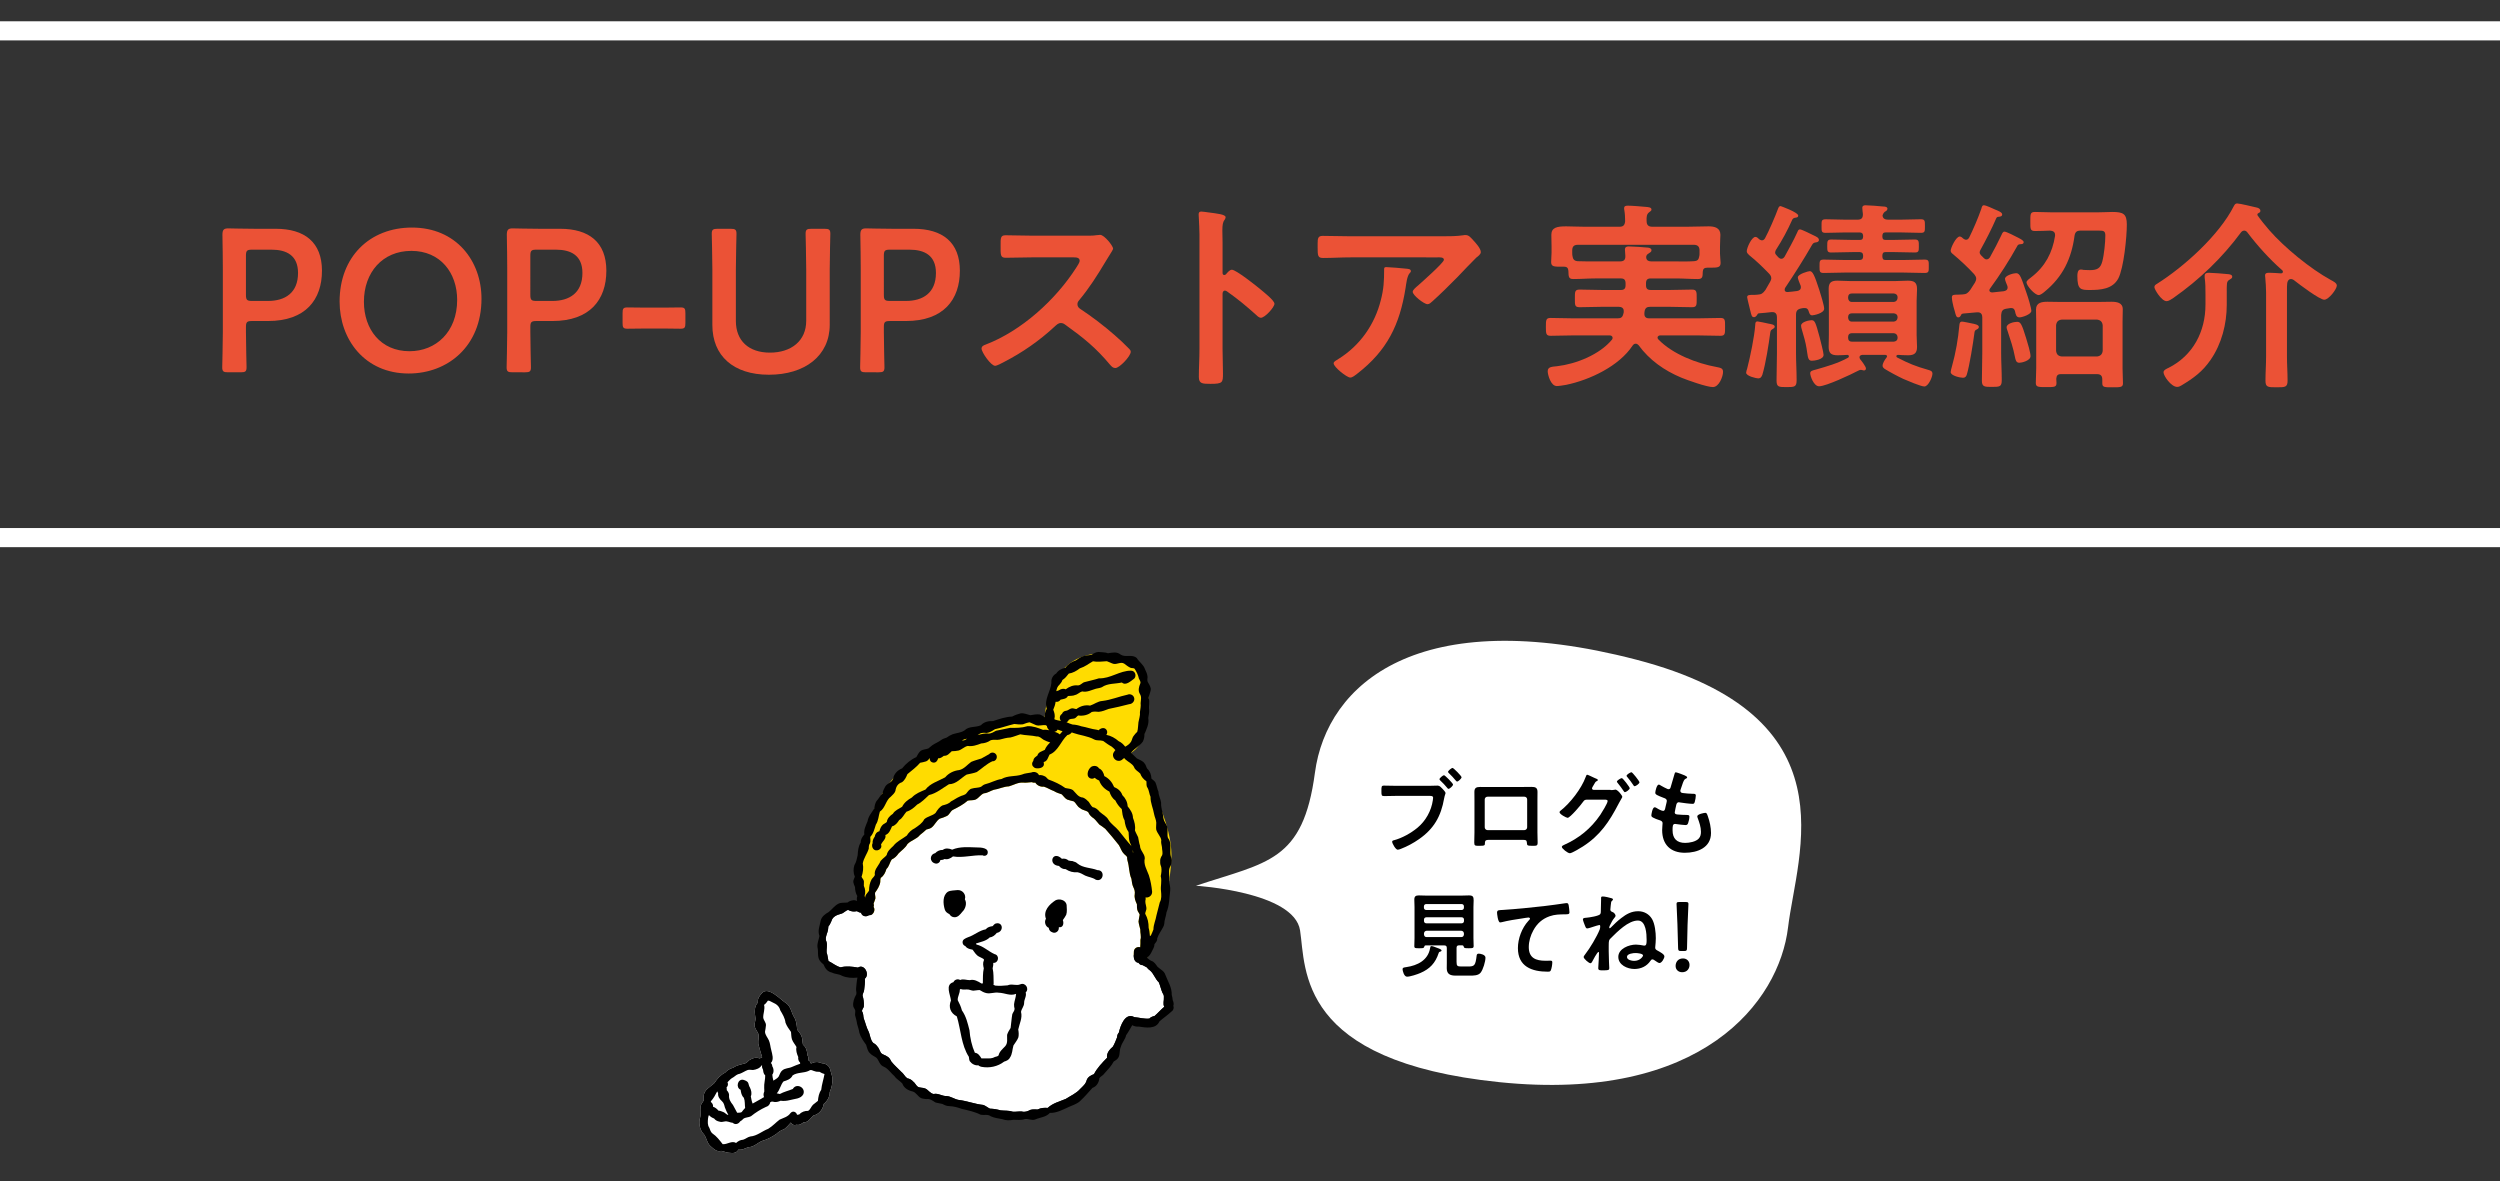 <?xml version="1.0" encoding="utf-8"?>
<!-- Generator: Adobe Illustrator 27.5.0, SVG Export Plug-In . SVG Version: 6.00 Build 0)  -->
<svg version="1.1" id="レイヤー_1" xmlns="http://www.w3.org/2000/svg" xmlns:xlink="http://www.w3.org/1999/xlink" x="0px"
	 y="0px" viewBox="0 0 370 174.81" style="enable-background:new 0 0 370 174.81;" xml:space="preserve">
<rect x="0" y="0" width="370" height="174.81" fill="#333333" stroke="none"/>
<style type="text/css">
	.st0{fill:#EB5236;}
	.st1{fill:#FFFFFF;}
	.st2{fill:#FFDC00;}
</style>
<g>
	<g>
		<g>
			<g>
				<path class="st0" d="M33.76,55.1c-0.69,0-0.87-0.12-0.87-0.75c0-0.21,0.09-3.51,0.09-5.25v-9.3c0-1.47-0.03-3.33-0.06-5.04
					c0-0.72,0.18-0.96,0.84-0.96c0.21,0,2.58,0.06,3.99,0.06h3.06c4.26,0,6.84,1.98,6.84,6.21c0,4.29-2.43,7.44-7.98,7.44H37.3
					c-0.75,0-0.9,0.15-0.9,0.9v0.69c0,1.74,0.09,5.04,0.09,5.25c0,0.63-0.18,0.75-0.87,0.75H33.76z M36.4,43.64
					c0,0.75,0.15,0.9,0.9,0.9h2.37c2.49,0,4.44-1.17,4.44-4.14c0-2.61-1.71-3.45-3.93-3.45H37.3c-0.75,0-0.9,0.15-0.9,0.9V43.64z"/>
				<path class="st0" d="M71.26,44.21c0,7.05-5.01,11.07-10.77,11.07c-6.51,0-10.23-5.04-10.23-10.65c0-6.63,4.47-10.95,10.71-10.95
					C67.51,33.68,71.26,38.6,71.26,44.21z M53.86,44.66c0,4.05,2.46,7.32,6.75,7.32c3.9,0,7.05-2.85,7.05-7.59
					c0-4.02-2.49-7.26-6.78-7.26C56.59,37.13,53.86,40.34,53.86,44.66z"/>
				<path class="st0" d="M75.85,55.1c-0.69,0-0.87-0.12-0.87-0.75c0-0.21,0.09-3.51,0.09-5.25v-9.3c0-1.47-0.03-3.33-0.06-5.04
					c0-0.72,0.18-0.96,0.84-0.96c0.21,0,2.58,0.06,3.99,0.06h3.06c4.26,0,6.84,1.98,6.84,6.21c0,4.29-2.43,7.44-7.98,7.44h-2.37
					c-0.75,0-0.9,0.15-0.9,0.9v0.69c0,1.74,0.09,5.04,0.09,5.25c0,0.63-0.18,0.75-0.87,0.75H75.85z M78.49,43.64
					c0,0.75,0.15,0.9,0.9,0.9h2.37c2.49,0,4.44-1.17,4.44-4.14c0-2.61-1.71-3.45-3.93-3.45h-2.88c-0.75,0-0.9,0.15-0.9,0.9V43.64z"
					/>
				<path class="st0" d="M95.59,48.62c-0.96,0-2.34,0.03-2.73,0.03c-0.63,0-0.72-0.18-0.72-0.87v-1.41c0-0.69,0.09-0.87,0.72-0.87
					c0.39,0,1.77,0.03,2.73,0.03h2.55c0.93,0,2.19-0.03,2.58-0.03c0.63,0,0.72,0.18,0.72,0.87v1.41c0,0.69-0.09,0.87-0.72,0.87
					c-0.39,0-1.65-0.03-2.58-0.03H95.59z"/>
				<path class="st0" d="M122.8,48.05c0,4.62-3.69,7.41-9,7.41c-5.28,0-8.37-2.82-8.37-7.35v-8.25c0-1.74-0.09-5.04-0.09-5.25
					c0-0.63,0.18-0.75,0.87-0.75h1.92c0.69,0,0.87,0.12,0.87,0.75c0,0.21-0.09,3.51-0.09,5.25v7.65c0,2.91,1.89,4.68,5.04,4.68
					s5.37-1.74,5.37-4.71v-7.62c0-1.74-0.09-5.04-0.09-5.25c0-0.63,0.18-0.75,0.87-0.75h1.92c0.69,0,0.87,0.12,0.87,0.75
					c0,0.21-0.09,3.51-0.09,5.25V48.05z"/>
				<path class="st0" d="M128.17,55.1c-0.69,0-0.87-0.12-0.87-0.75c0-0.21,0.09-3.51,0.09-5.25v-9.3c0-1.47-0.03-3.33-0.06-5.04
					c0-0.72,0.18-0.96,0.84-0.96c0.21,0,2.58,0.06,3.99,0.06h3.06c4.26,0,6.84,1.98,6.84,6.21c0,4.29-2.43,7.44-7.98,7.44h-2.37
					c-0.75,0-0.9,0.15-0.9,0.9v0.69c0,1.74,0.09,5.04,0.09,5.25c0,0.63-0.18,0.75-0.87,0.75H128.17z M130.81,43.64
					c0,0.75,0.15,0.9,0.9,0.9h2.37c2.49,0,4.44-1.17,4.44-4.14c0-2.61-1.71-3.45-3.93-3.45h-2.88c-0.75,0-0.9,0.15-0.9,0.9V43.64z"
					/>
				<path class="st0" d="M160.87,34.88c0.48,0,0.99,0,1.29-0.06c0.18,0,0.48-0.06,0.66-0.06c0.63,0,1.92,1.65,1.92,2.04
					c0,0.15-0.33,0.63-0.66,1.17c-0.18,0.27-0.36,0.57-0.48,0.78c-1.2,2.01-2.4,3.9-3.9,5.7c-0.15,0.18-0.24,0.33-0.24,0.57
					c0,0.36,0.18,0.54,0.45,0.72c1.65,1.08,3.57,2.55,5.07,3.87c0.72,0.63,1.47,1.32,2.16,2.04c0.12,0.12,0.21,0.24,0.21,0.42
					c0,0.63-1.65,2.4-2.28,2.4c-0.33,0-0.54-0.21-0.75-0.45c-2.16-2.58-3.96-4.02-6.63-5.94c-0.24-0.18-0.42-0.27-0.69-0.27
					c-0.39,0-0.66,0.3-0.9,0.51c-2.22,2.07-4.8,3.87-7.5,5.25c-0.27,0.15-1.05,0.57-1.32,0.57c-0.63,0-2.01-2.01-2.01-2.55
					c0-0.36,0.36-0.51,0.63-0.6c5.31-2.04,10.35-6.63,13.38-11.37c0.15-0.24,0.51-0.75,0.51-1.02c0-0.45-0.42-0.51-0.87-0.51h-6.21
					c-1.29,0-2.58,0.06-3.87,0.06c-0.81,0-0.75-0.45-0.75-1.83c0-1.05-0.03-1.5,0.72-1.5c1.29,0,2.58,0.06,3.9,0.06H160.87z"/>
				<path class="st0" d="M182.32,39.92c0.6,0,3.6,2.37,4.2,2.88c0.42,0.36,2.1,1.65,2.1,2.16s-1.41,2.07-2.01,2.07
					c-0.24,0-0.48-0.21-0.66-0.39c-1.62-1.44-2.58-2.25-4.35-3.51c-0.09-0.06-0.18-0.12-0.3-0.12c-0.27,0-0.36,0.24-0.36,0.48v8.19
					c0,1.2,0.06,2.37,0.06,3.57c0,1.38-0.03,1.56-1.86,1.56c-1.2,0-1.71-0.03-1.71-1.02c0-1.35,0.09-2.7,0.09-4.05v-17.1
					c0-0.78-0.06-1.59-0.09-2.34c0-0.15-0.03-0.42-0.03-0.54c0-0.3,0.09-0.45,0.39-0.45c0.18,0,0.81,0.09,1.02,0.12
					c1.35,0.18,2.58,0.3,2.58,0.72c0,0.12-0.09,0.3-0.15,0.39c-0.27,0.33-0.33,0.78-0.33,1.59c0,0.45,0.03,1.02,0.03,1.77v4.5
					c0,0.24,0.15,0.3,0.24,0.3c0.12,0,0.18-0.03,0.27-0.12C181.66,40.34,181.99,39.92,182.32,39.92z"/>
				<path class="st0" d="M213.43,34.97c0.99,0,2.16,0,3.12-0.15c0.12-0.03,0.24-0.03,0.39-0.03c0.45,0,0.75,0.39,1.11,0.78
					c0.36,0.39,1.11,1.2,1.11,1.74c0,0.33-0.42,0.63-0.66,0.81c-0.18,0.15-2.43,2.49-2.79,2.88c-1.05,1.08-2.61,2.61-3.72,3.6
					c-0.21,0.18-0.42,0.42-0.72,0.42c-0.51,0-2.19-1.32-2.19-1.83c0-0.3,0.54-0.72,0.75-0.9c0.54-0.48,3.87-3.42,3.87-3.84
					s-0.66-0.36-0.93-0.36H199.9c-1.38,0-2.73,0.09-4.08,0.09c-0.78,0-0.81-0.33-0.81-1.53v-0.6c0-0.78,0.06-1.14,0.75-1.14
					c1.38,0,2.76,0.06,4.14,0.06H213.43z M208.18,39.77c0.21,0.03,0.63,0.03,0.63,0.36c0,0.12-0.09,0.21-0.18,0.3
					c-0.39,0.42-0.51,1.59-0.6,2.16c-0.87,5.49-2.73,9.3-7.2,12.75c-0.24,0.18-0.66,0.54-0.99,0.54c-0.51,0-2.46-1.56-2.46-2.1
					c0-0.27,0.3-0.39,0.72-0.66c3.18-1.98,5.37-5.1,6.27-8.73c0.42-1.62,0.48-2.82,0.48-4.47c0-0.24,0-0.39,0.3-0.39
					C205.54,39.53,207.73,39.71,208.18,39.77z"/>
				<path class="st0" d="M231.46,39.47h-0.27c-1.14,0-1.62,0.03-1.62-0.69c0-0.45,0.06-0.93,0.06-1.38v-0.93
					c0-0.66-0.03-1.35-0.03-1.71c0-1.08,0.81-1.26,2.19-1.26c0.78,0,1.74,0.06,2.82,0.06h5.07c0.57,0,0.78-0.24,0.84-0.81
					c0-0.51-0.03-1.14-0.12-1.65c-0.03-0.09-0.03-0.18-0.03-0.27c0-0.36,0.27-0.39,0.57-0.39c0.63,0,1.98,0.12,2.64,0.18
					c0.27,0.03,0.84,0.03,0.84,0.39c0,0.18-0.15,0.24-0.36,0.42c-0.36,0.27-0.39,0.69-0.36,1.32c0,0.57,0.3,0.81,0.84,0.81h5.04
					c1.11,0,2.22-0.06,3.3-0.06c0.87,0,1.74,0.21,1.74,1.26c0,0.33-0.06,1.02-0.06,1.71v1.08c0,0.42,0.09,0.96,0.09,1.35
					c0,0.66-0.39,0.72-1.44,0.72h-0.54c-0.45,0-0.63,0.18-0.66,0.6c-0.03,0.66,0.03,1.08-0.72,1.08c-1.08,0-2.19-0.09-3.27-0.09
					h-3.72c-0.48,0-0.69,0.21-0.69,0.72v0.3c0,0.48,0.21,0.69,0.69,0.69h2.79c1.11,0,2.22-0.06,3.33-0.06
					c0.72,0,0.69,0.36,0.69,1.32c0,0.99,0.03,1.29-0.72,1.29c-1.11,0-2.19-0.06-3.3-0.06h-2.88c-0.48,0-0.72,0.18-0.81,0.66
					c0,0.09-0.03,0.18-0.03,0.24v0.18c0,0.45,0.3,0.63,0.69,0.63h7.08c1.17,0,2.34-0.06,3.48-0.06c0.72,0,0.69,0.33,0.69,1.32
					s0.03,1.32-0.69,1.32c-1.14,0-2.31-0.06-3.48-0.06h-5.4c-0.18,0-0.42,0.09-0.42,0.33c0,0.12,0.06,0.18,0.12,0.27
					c2.13,2.19,5.67,3.54,8.61,4.08c0.6,0.12,0.96,0.18,0.96,0.72c0,0.69-0.6,2.25-1.5,2.25c-0.9,0-3.78-1.02-4.71-1.41
					c-2.49-1.05-4.68-2.58-6.3-4.8c-0.12-0.12-0.24-0.21-0.42-0.21c-0.21,0-0.33,0.12-0.45,0.27c-2.01,3.06-6.36,5.1-9.84,5.82
					c-0.33,0.06-1.08,0.18-1.38,0.18c-0.9,0-1.35-1.68-1.35-2.19c0-0.69,0.66-0.66,1.41-0.75c2.79-0.33,6.27-1.71,8.1-3.93
					c0.06-0.06,0.09-0.15,0.09-0.27c0-0.27-0.24-0.36-0.45-0.36h-5.25c-1.14,0-2.31,0.06-3.48,0.06c-0.69,0-0.69-0.36-0.69-1.32
					c0-0.99,0-1.32,0.69-1.32c1.17,0,2.34,0.06,3.48,0.06h6.42c0.51,0,0.75-0.15,0.87-0.66c0.03-0.09,0.03-0.15,0.06-0.24v-0.21
					c0-0.42-0.33-0.6-0.72-0.6h-2.49c-1.11,0-2.19,0.06-3.3,0.06c-0.75,0-0.72-0.3-0.72-1.29c0-0.96-0.03-1.32,0.69-1.32
					c1.11,0,2.22,0.06,3.33,0.06h2.79c0.48,0,0.69-0.21,0.69-0.69v-0.3c0-0.51-0.21-0.72-0.69-0.72h-3.78
					c-1.08,0-2.16,0.09-3.27,0.09c-0.72,0-0.69-0.39-0.72-1.2C232.09,39.68,231.94,39.47,231.46,39.47z M243.64,37.97v0.18
					c0.06,0.45,0.42,0.54,0.81,0.54h3.57c0.87,0,1.77,0.03,2.64-0.03c0.57-0.03,0.75-0.21,0.84-0.78c0.03-0.12,0.03-0.21,0.03-0.33
					v-0.48c0-0.57-0.27-0.84-0.84-0.84h-17.16c-0.6,0-0.84,0.27-0.84,0.84v0.33c0,0.15,0,0.3,0.03,0.45
					c0.06,0.51,0.27,0.78,0.81,0.81c0.87,0.03,1.71,0.03,2.58,0.03h3.63c0.6,0,0.84-0.24,0.81-0.84c0-0.27-0.06-0.69-0.06-0.9
					c0-0.39,0.24-0.48,0.57-0.48c0.45,0,2.43,0.12,2.85,0.18c0.24,0.03,0.51,0.12,0.51,0.39c0,0.24-0.21,0.33-0.39,0.45
					c-0.18,0.12-0.3,0.18-0.36,0.39L243.64,37.97z"/>
				<path class="st0" d="M261.76,47.9c0.3,0.06,0.9,0.12,0.9,0.45c0,0.15-0.15,0.27-0.27,0.33c-0.3,0.18-0.33,0.21-0.39,0.54
					c-0.24,1.8-0.66,4.53-1.17,6.24c-0.12,0.3-0.24,0.54-0.63,0.54c-0.24,0-1.77-0.33-1.77-0.84c0-0.12,0.09-0.45,0.15-0.6
					c0.45-1.74,1.08-4.74,1.2-6.51c0-0.21,0.03-0.48,0.33-0.48C260.26,47.57,261.49,47.84,261.76,47.9z M260.77,35.57
					c0.21,0,0.33-0.12,0.45-0.3c0.54-0.99,1.53-3.27,1.92-4.35c0.09-0.21,0.15-0.42,0.39-0.42c0.03,0,2.61,0.93,2.61,1.41
					c0,0.24-0.21,0.27-0.36,0.3c-0.24,0.03-0.36,0.06-0.51,0.27c-0.69,1.56-1.5,3.06-2.43,4.5c-0.06,0.12-0.12,0.24-0.12,0.39
					c0,0.18,0.09,0.3,0.21,0.42c0.09,0.12,0.18,0.21,0.27,0.3c0.12,0.12,0.27,0.21,0.45,0.21c0.21,0,0.36-0.15,0.48-0.33
					c0.63-1.17,1.29-2.31,1.83-3.51c0.12-0.24,0.15-0.51,0.45-0.51c0.24,0,1.68,0.72,1.98,0.87c0.39,0.18,0.81,0.36,0.81,0.69
					c0,0.3-0.3,0.33-0.42,0.36c-0.27,0.03-0.42,0.09-0.57,0.33c-1.26,2.19-2.61,4.32-4.02,6.42c-0.03,0.09-0.06,0.15-0.06,0.27
					c0,0.24,0.18,0.33,0.42,0.33c0.48-0.03,0.93-0.09,1.41-0.15c0.33-0.06,0.57-0.21,0.57-0.57c0-0.12-0.03-0.21-0.06-0.3
					c-0.03-0.06-0.06-0.12-0.09-0.21c-0.12-0.3-0.3-0.75-0.3-0.93c0-0.51,1.56-0.93,1.77-0.93c0.42,0,0.69,0.57,1.41,2.79
					c0.18,0.54,0.72,2.31,0.72,2.76c0,0.69-1.56,0.99-1.77,0.99c-0.36,0-0.45-0.36-0.54-0.66c-0.09-0.24-0.24-0.42-0.51-0.42h-0.18
					c-0.12,0-0.27,0.03-0.42,0.06c-0.57,0.12-0.75,0.39-0.75,0.96v5.58c0,1.35,0.09,2.7,0.09,4.05c0,1.02-0.27,1.05-1.5,1.05
					c-1.2,0-1.47-0.03-1.47-1.02c0-1.35,0.06-2.73,0.06-4.08v-5.25c0-0.42-0.18-0.75-0.66-0.75h-0.15c-0.6,0.09-1.23,0.12-1.86,0.18
					c-0.15,0.03-0.18,0.06-0.33,0.33c-0.12,0.15-0.24,0.24-0.39,0.24c-0.36,0-0.39-0.3-0.57-1.02c-0.06-0.27-0.45-1.77-0.45-1.95
					c0-0.33,0.39-0.33,0.81-0.33c0.24,0,0.48,0,0.72-0.03c0.6-0.03,0.81-0.21,1.17-0.69c0.21-0.39,0.45-0.78,0.69-1.2
					c0.09-0.18,0.18-0.33,0.18-0.54c0-0.3-0.15-0.48-0.33-0.69c-0.93-0.96-1.89-1.89-2.94-2.73c-0.15-0.15-0.36-0.33-0.36-0.57
					c0-0.51,0.72-2.13,1.29-2.13c0.21,0,0.42,0.21,0.57,0.36C260.47,35.48,260.62,35.57,260.77,35.57z M268.15,53.39
					c-0.48,0-0.57-0.36-0.69-1.23l-0.09-0.6c-0.15-0.93-0.42-1.86-0.69-2.76c-0.06-0.18-0.12-0.42-0.12-0.6
					c0-0.57,1.2-0.81,1.56-0.81c0.48,0,0.6,0.36,1.17,2.46c0.12,0.51,0.6,2.28,0.6,2.67C269.89,53.24,268.45,53.39,268.15,53.39z
					 M275.62,52.52c-0.21,0.03-0.42,0.12-0.42,0.36c0,0.09,0.06,0.18,0.09,0.27c0.21,0.24,0.87,1.11,0.87,1.38
					c0,0.18-0.12,0.3-0.3,0.3c-0.03,0-0.12-0.03-0.15-0.03c-0.09-0.03-0.21-0.06-0.3-0.06c-0.18,0-0.3,0.09-0.45,0.15
					c-1.02,0.54-4.71,2.28-5.73,2.28c-0.81,0-1.32-1.53-1.32-1.92c0-0.36,0.33-0.42,0.9-0.57c1.65-0.48,3.18-0.9,4.71-1.74
					c0.06-0.06,0.12-0.12,0.12-0.21c0-0.12-0.09-0.18-0.21-0.21c-0.48,0.03-0.99,0.06-1.47,0.06c-0.9,0-1.32-0.27-1.32-1.23
					c0-0.6,0.03-1.17,0.03-1.74v-5.1c0-0.57-0.03-1.14-0.03-1.74c0-0.96,0.39-1.23,1.29-1.23c0.66,0,1.29,0.06,1.95,0.06h6.57
					c0.63,0,1.26-0.06,1.89-0.06c0.93,0,1.38,0.24,1.38,1.23c0,0.6-0.06,1.17-0.06,1.74v5.1c0,0.57,0.06,1.17,0.06,1.74
					c0,0.93-0.42,1.23-1.32,1.23c-0.51,0-1.02-0.03-1.53-0.06c-0.12,0.03-0.21,0.06-0.21,0.21c0,0.09,0.06,0.15,0.12,0.18
					c1.74,0.9,2.7,1.29,4.59,1.83c0.33,0.09,0.63,0.18,0.63,0.57c0,0.48-0.6,1.89-1.2,1.89c-0.51,0-2.52-0.87-3.09-1.11
					c-0.78-0.36-2.07-1.05-2.79-1.5c-0.15-0.12-0.3-0.24-0.3-0.45c0-0.39,0.33-0.9,0.57-1.2c0.03-0.06,0.09-0.12,0.09-0.21
					c0-0.15-0.12-0.18-0.24-0.21H275.62z M278.65,31.79c-0.03,0.06-0.03,0.09-0.03,0.15c0.06,0.45,0.42,0.57,0.81,0.57h1.95
					c0.96,0,1.92-0.06,2.88-0.06c0.63,0,0.63,0.21,0.63,1.02c0,0.78,0,0.99-0.6,0.99c-0.99,0-1.95-0.06-2.91-0.06h-2.31
					c-0.36,0-0.45,0.15-0.48,0.48v0.18c0.03,0.33,0.12,0.45,0.48,0.45h1.2c1.05,0,2.07-0.06,3.12-0.06c0.6,0,0.6,0.27,0.6,0.99
					c0,0.69,0,0.93-0.6,0.93c-1.05,0-2.07-0.06-3.12-0.06h-1.2c-0.36,0-0.45,0.15-0.48,0.48V38c0.03,0.33,0.12,0.48,0.48,0.48h2.7
					c1.02,0,2.04-0.06,3.06-0.06c0.66,0,0.63,0.24,0.63,0.99s0.03,0.99-0.63,0.99c-1.02,0-2.04-0.06-3.06-0.06h-8.79
					c-1.02,0-2.04,0.06-3.06,0.06c-0.63,0-0.63-0.21-0.63-0.99c0-0.78,0-0.99,0.63-0.99c1.02,0,2.04,0.06,3.06,0.06h2.28
					c0.33-0.03,0.45-0.15,0.48-0.48v-0.21c-0.03-0.33-0.15-0.45-0.48-0.48h-1.11c-1.05,0-2.07,0.06-3.12,0.06
					c-0.6,0-0.6-0.24-0.6-0.93c0-0.72,0-0.99,0.6-0.99c1.05,0,2.07,0.06,3.12,0.06h1.11c0.33,0,0.45-0.12,0.48-0.45v-0.18
					c-0.03-0.33-0.15-0.45-0.48-0.48h-2.16c-0.96,0-1.92,0.06-2.91,0.06c-0.63,0-0.6-0.24-0.6-0.99c0-0.78-0.03-1.02,0.63-1.02
					c0.96,0,1.92,0.06,2.88,0.06h1.8c0.57,0,0.81-0.21,0.81-0.81c-0.03-0.27-0.09-0.75-0.09-0.93c0-0.33,0.24-0.39,0.48-0.39
					c0.51,0,2.04,0.12,2.58,0.18c0.24,0,0.66,0.03,0.66,0.33c0,0.24-0.21,0.36-0.39,0.45c-0.12,0.12-0.21,0.21-0.27,0.36
					L278.65,31.79z M274.09,43.43c-0.36,0-0.57,0.21-0.57,0.57v0.12c0.03,0.33,0.21,0.57,0.57,0.57h6.18
					c0.33-0.03,0.54-0.24,0.57-0.57V44c0-0.36-0.24-0.54-0.57-0.57H274.09z M273.52,47.03c0.03,0.33,0.21,0.57,0.57,0.57h6.18
					c0.33-0.03,0.54-0.24,0.57-0.57v-0.09c0-0.36-0.24-0.54-0.57-0.57h-6.18c-0.36,0-0.57,0.21-0.57,0.57V47.03z M273.52,50
					c0,0.36,0.21,0.57,0.57,0.57h6.18c0.33-0.03,0.57-0.21,0.57-0.57v-0.12c-0.03-0.33-0.24-0.54-0.57-0.57h-6.18
					c-0.36,0-0.57,0.21-0.57,0.57V50z"/>
				<path class="st0" d="M290.98,35.48c0.21,0,0.33-0.12,0.45-0.3c0.63-1.29,1.32-2.88,1.8-4.26c0.09-0.3,0.12-0.54,0.39-0.54
					c0.3,0,1.32,0.48,1.65,0.63c0.51,0.21,1.05,0.42,1.05,0.72c0,0.33-0.33,0.33-0.57,0.36c-0.18,0-0.27,0.12-0.33,0.27
					c-0.63,1.47-1.53,3.21-2.31,4.62c-0.06,0.12-0.12,0.21-0.12,0.36c0,0.18,0.09,0.33,0.21,0.45l0.39,0.39
					c0.12,0.12,0.24,0.21,0.42,0.21c0.24,0,0.39-0.15,0.51-0.33c0.6-1.08,1.17-2.16,1.71-3.3c0.06-0.18,0.21-0.48,0.42-0.48
					c0.33,0,1.68,0.72,2.04,0.9c0.45,0.24,0.81,0.42,0.81,0.66c0,0.3-0.36,0.3-0.51,0.3c-0.24,0.03-0.36,0.09-0.45,0.3
					c-1.2,2.16-2.55,4.26-4.02,6.27c-0.06,0.09-0.09,0.15-0.09,0.24c0,0.27,0.24,0.33,0.45,0.33l1.68-0.18
					c0.3-0.06,0.57-0.18,0.57-0.57c0-0.09-0.03-0.18-0.06-0.27c-0.09-0.21-0.33-0.78-0.33-0.99c0-0.51,1.26-0.84,1.65-0.84
					c0.6,0,0.78,0.75,1.56,3c0.18,0.48,0.69,2.16,0.69,2.58c0,0.51-1.35,0.96-1.74,0.96c-0.51,0-0.57-0.42-0.69-0.96
					c-0.09-0.24-0.21-0.42-0.51-0.42h-0.15l-0.57,0.09c-0.6,0.09-0.75,0.33-0.81,0.93v5.55c0,1.38,0.09,2.73,0.09,4.08
					c0,0.99-0.27,1.02-1.47,1.02c-1.05,0-1.47,0-1.47-0.9c0-1.41,0.06-2.79,0.06-4.2v-5.19c0-0.42-0.18-0.75-0.66-0.75h-0.12
					l-2.01,0.18c-0.27,0.03-0.3,0.09-0.42,0.36c-0.09,0.12-0.18,0.21-0.33,0.21c-0.3,0-0.36-0.24-0.54-0.93
					c-0.06-0.18-0.12-0.39-0.18-0.63c-0.09-0.33-0.24-1.05-0.24-1.38c0-0.42,0.27-0.42,0.87-0.42c0.24-0.03,0.45,0,0.69-0.03
					c0.6-0.03,0.81-0.21,1.17-0.69c0.24-0.36,0.45-0.72,0.69-1.08c0.09-0.18,0.18-0.36,0.18-0.57c0-0.27-0.15-0.45-0.3-0.66
					c-0.96-1.05-2.1-2.1-3.18-3c-0.15-0.12-0.3-0.27-0.3-0.48c0-0.39,0.78-2.1,1.35-2.1c0.18,0,0.42,0.21,0.54,0.33
					C290.74,35.42,290.83,35.48,290.98,35.48z M292.54,48.77c-0.27,0.12-0.3,0.27-0.33,0.54c-0.18,1.41-0.72,4.8-1.11,6.09
					c-0.09,0.3-0.24,0.51-0.57,0.51c-0.42,0-1.83-0.3-1.83-0.84c0-0.15,0.12-0.63,0.18-0.81c0.57-2.04,0.93-4.11,1.11-6.18
					c0.03-0.21,0.06-0.48,0.39-0.48c0.21,0,1.17,0.21,1.47,0.27c0.3,0.06,1.02,0.18,1.02,0.51
					C292.87,48.59,292.72,48.68,292.54,48.77z M298.87,53.69c-0.51,0-0.57-0.45-0.66-0.87c-0.21-1.17-0.69-2.64-1.08-3.81
					c-0.06-0.18-0.15-0.39-0.15-0.57c0-0.57,1.11-0.81,1.56-0.81c0.51,0,0.69,0.33,1.35,2.49c0.18,0.54,0.63,2.1,0.63,2.58
					C300.52,53.39,299.2,53.69,298.87,53.69z M301.18,34.19c-0.72,0-0.69-0.33-0.69-1.38c0-1.11-0.03-1.44,0.69-1.44
					c0.9,0,1.8,0.06,2.67,0.06h6.42c0.96,0,1.71-0.06,2.34-0.06c1.62,0,2.16,0.27,2.16,1.86c0,1.86-0.45,6.42-1.26,7.98
					c-0.84,1.59-2.64,1.71-4.23,1.71c-1.35,0-1.83-0.06-1.83-2.07c0-0.36,0.03-0.96,0.51-0.96c0.12,0,0.3,0.03,0.42,0.06
					c0.24,0,0.69,0.03,0.9,0.03c1.08,0,1.59-0.24,1.86-1.29c0.27-0.99,0.45-2.85,0.45-3.84c0-0.66-0.27-0.72-0.93-0.72h-2.73
					c-0.57,0-0.81,0.21-0.9,0.78c-0.45,3.36-1.74,6.06-4.38,8.22c-0.24,0.21-0.63,0.54-0.93,0.54c-0.57,0-1.8-1.38-1.8-1.89
					c0-0.24,0.51-0.6,0.75-0.78c2.01-1.56,3.09-3.6,3.48-6.09v-0.15c0-0.48-0.36-0.6-0.75-0.63
					C302.68,34.16,301.87,34.19,301.18,34.19z M311.14,56.18c0-0.57-0.24-0.81-0.81-0.81h-5.31c-0.48,0-0.66,0.21-0.69,0.69
					c0,0.21,0.03,0.42,0.03,0.63c0,0.6-0.3,0.6-1.5,0.6c-1.17,0-1.56,0-1.56-0.6c0-0.6,0.06-1.47,0.06-2.16v-6.99
					c0-0.63-0.03-1.2-0.03-1.74c0-1.02,0.87-1.14,1.68-1.14c0.72,0,1.41,0.03,2.13,0.03h5.22c0.72,0,1.41-0.03,2.13-0.03
					c0.78,0,1.68,0.12,1.68,1.11c0,0.6-0.03,1.17-0.03,1.77v7.02c0,0.72,0.06,1.65,0.06,2.16c0,0.6-0.36,0.6-1.53,0.6
					c-1.23,0-1.53,0-1.53-0.6V56.18z M310.36,52.76c0.51-0.06,0.78-0.33,0.84-0.84v-3.78c-0.06-0.51-0.33-0.78-0.84-0.84h-5.22
					c-0.54,0.06-0.78,0.33-0.84,0.84v3.78c0.06,0.51,0.3,0.78,0.84,0.84H310.36z"/>
				<path class="st0" d="M332.14,34.13c-0.21,0-0.36,0.12-0.48,0.27c-2.76,3.75-6.18,7.02-9.99,9.69c-0.27,0.18-0.69,0.48-1.02,0.48
					c-0.75,0-1.8-1.74-1.8-2.07c0-0.24,0.15-0.36,0.36-0.48c4.05-2.55,9.21-7.2,11.4-11.52c0.12-0.21,0.21-0.39,0.48-0.39
					c0.42,0,2.46,0.51,3,0.63c0.21,0.06,0.45,0.21,0.45,0.45c0,0.21-0.12,0.27-0.3,0.36c-0.12,0.06-0.15,0.12-0.15,0.18
					c0,0.03,0,0.06,0.03,0.15c0.45,0.66,1.17,1.53,1.71,2.16c2.28,2.61,6.09,5.73,9.15,7.41c0.27,0.15,0.87,0.42,0.87,0.81
					c0,0.54-1.2,2.1-1.86,2.1c-0.69,0-3.66-2.25-4.35-2.79c-0.18-0.15-0.36-0.27-0.6-0.27s-0.36,0.15-0.45,0.33
					c-0.15,0.27-0.12,1.17-0.12,1.86v9.27c0,1.2,0.09,2.37,0.09,3.57c0,0.99-0.36,0.99-1.62,0.99c-1.29,0-1.65,0-1.65-0.99
					c0-1.2,0.09-2.37,0.09-3.57v-9.48c0-0.72-0.06-1.47-0.12-2.19c0-0.12-0.03-0.21-0.03-0.3c0-0.42,0.33-0.42,0.66-0.42
					c0.36,0,1.29,0.06,1.68,0.09c0.15,0,0.3-0.06,0.3-0.24c0-0.12-0.06-0.18-0.12-0.24c-1.83-1.59-3.69-3.66-5.16-5.61
					C332.47,34.22,332.32,34.13,332.14,34.13z M329.56,45.11c0,2.82-0.75,5.79-2.4,8.16c-1.2,1.74-2.52,2.7-4.32,3.78
					c-0.21,0.12-0.36,0.21-0.63,0.21c-0.87,0-2.01-1.62-2.01-2.16c0-0.33,0.48-0.54,0.75-0.66c3.63-1.83,5.46-5.37,5.46-9.36v-1.56
					c0-0.81,0-1.62-0.12-2.43v-0.27c0-0.39,0.3-0.45,0.63-0.45c0.42,0,2.46,0.15,2.91,0.21c0.24,0.03,0.54,0.09,0.54,0.39
					c0,0.21-0.21,0.3-0.39,0.42c-0.48,0.27-0.42,0.57-0.42,2.13V45.11z"/>
			</g>
		</g>
	</g>
	<rect y="78.15" class="st1" width="370" height="2.83"/>
	<rect y="3.15" class="st1" width="370" height="2.83"/>
</g>
<g>
	<g>
		<path class="st2" d="M127.44,135.06c0,0-1.53-12.49,4.71-19.8c6.24-7.32,20.97-9.33,22.46-9.06c0,0,0.26-7.14,5.59-9.01
			c5.32-1.86,9.93,1.99,9.77,6.17c-0.16,4.19-0.64,6.88-2.59,8.07c0,0,6.24,8.9,5.99,15.59c-0.25,6.69-3.55,14.66-3.55,14.66
			L127.44,135.06z"/>
		<g>
			<path class="st1" d="M170.88,150.36c-0.28,0.06-0.58,0.17-0.78,0.39c-0.77,0.07-1.49-0.15-2.23-0.22
				c-1.34-0.73-2.06,1.29-2.28,2.3c-0.18,0.18-0.26,0.44-0.26,0.69c-0.18,0.46-0.36,0.93-0.61,1.37c-0.5,0.44-0.97,0.95-0.88,1.67
				c-0.72,0.73-1.46,1.5-1.93,2.41c-0.44,0.17-0.88,0.39-1.07,0.86c-0.13,0.59-0.57,0.93-0.98,1.34c-0.57,0.65-1.4,1-2.13,1.47
				c-0.93,0.39-1.93,0.63-2.67,1.33c-0.51-0.04-1.03-0.01-1.48,0.23c-0.36,0-0.74-0.05-1.09,0.06c-0.39,0.21-0.81,0.37-1.26,0.24
				c-0.44-0.04-0.89,0.07-1.33,0.03c-0.6-0.2-1.21-0.13-1.82-0.2c-0.51-0.15-1.04-0.24-1.57-0.25c-0.34-0.16-0.63-0.42-0.98-0.55
				c-1.24-0.12-2.4-0.6-3.64-0.74c-0.62-0.1-1.17-0.54-1.8-0.58c-0.66,0.04-1.23-0.46-1.91-0.3c-0.52-0.07-0.78-0.61-1.24-0.81
				c-0.35-0.16-0.81-0.07-1.13-0.28c-0.26-0.21-0.39-0.56-0.66-0.75c-0.23-0.27-0.53-0.42-0.88-0.49c-0.36-0.25-0.53-0.69-0.88-0.95
				c-0.48-0.51-1.04-0.97-1.47-1.52c-0.15-0.29-0.3-0.6-0.61-0.75c-0.29-0.22-0.69-0.26-0.93-0.54c-0.21-0.34-0.3-0.74-0.6-1.03
				c-0.14-0.2-0.34-0.32-0.55-0.45c-0.44-0.45-0.43-1.17-0.7-1.72c-0.32-0.6-0.44-1.25-0.69-1.88c-0.1-0.34-0.03-0.71-0.24-1.02
				c-0.1-0.31,0.22-0.5,0.25-0.8c0.04-0.53-0.04-1.07-0.19-1.58c0-0.3,0.23-0.55,0.24-0.86c0.05-0.54,0.16-1.1,0.1-1.64
				c0.78-0.62-0.09-2.26-1.02-1.64c-0.85-0.15-1.72-0.26-2.56-0.04c-0.67-0.15-1.19-0.64-1.81-0.93c-0.08-0.41-0.13-0.87-0.27-1.28
				c-0.04-0.51,0.13-1.03-0.01-1.54c-0.24-0.51-0.04-0.94,0.12-1.43c0.1-0.28,0.13-0.57,0.15-0.87c0.21-0.23,0.32-0.51,0.45-0.79
				c0.18-0.67,0.79-0.91,1.41-1.08c0.4-0.08,0.68-0.48,1.06-0.58c0.39,0.24,0.86,0.3,1.3,0.19c0.19,0.11,0.4,0.22,0.62,0.23
				c0.11,0.54,0.77,0.67,1.17,0.36c0.02,0,0.04,0.01,0.06,0.01c0.58,0.02,0.94-0.76,0.63-1.22c0.02-0.07,0.04-0.15,0.04-0.23
				c0-0.1-0.02-0.2-0.04-0.3c0.09-0.27,0.18-0.4,0.26-0.73c0.03-0.29-0.1-0.57-0.05-0.86c0.34-0.47,0.68-0.99,0.77-1.57
				c0.01-0.21-0.01-0.43,0.08-0.63c0.45-0.29,0.68-0.8,0.83-1.3c0.43-0.39,0.47-0.97,0.8-1.42c0.43-0.19,0.74-0.51,1-0.89
				c0.45-0.45,1-0.8,1.31-1.38c0.55-0.57,1.36-0.71,1.86-1.35c0.33-0.25,0.64-0.52,0.94-0.8c0.25-0.08,0.52-0.11,0.74-0.27
				c0.51-0.37,0.71-1.01,1.24-1.34c0.35-0.09,0.68-0.22,1-0.37c0.43-0.17,0.53-0.66,0.9-0.91c0.79-0.39,1.59-0.81,2.25-1.39
				c0.4-0.09,0.83,0,1.2-0.18c0.45-0.23,0.71-0.72,1.18-0.9c0.54-0.03,0.97-0.37,1.46-0.52c0.77-0.11,1.47-0.49,2.25-0.51
				c0.69-0.2,1.37-0.62,2.11-0.56c0.42,0.06,0.83-0.05,1.25-0.06c0.17,0.07,0.36,0.1,0.54,0.06c0.25,0.42,0.79,0.67,1.27,0.6
				c0.52,0.16,0.98,0.48,1.5,0.66c0.35,0.23,0.75,0.34,1.15,0.48c0.27,0.26,0.47,0.6,0.8,0.77c0.32,0.11,0.64,0.19,0.97,0.27
				c0.38,0.28,0.51,0.78,0.95,1c0.34,0.33,0.84,0.3,1.2,0.6c0.16,0.41,0.46,0.69,0.83,0.93c0.31,0.26,0.53,0.61,0.81,0.9
				c0.29,0.21,0.61,0.39,0.88,0.63c0.7,0.78,1.35,1.59,2.01,2.41c0.26,0.41,0.38,0.92,0.74,1.27c0.14,0.19,0.38,0.29,0.48,0.51
				c0.01,0.18,0,0.36,0.06,0.53c0.28,0.89,0.2,1.82,0.58,2.68c0.07,0.41,0.09,0.84,0.27,1.21c0.17,0.34,0.28,0.68,0.22,1.07
				c-0.09,0.54,0.1,1.01,0.32,1.48c0,0.34-0.01,0.72,0.13,1.03c0.1,0.17,0.22,0.32,0.28,0.51c-0.05,0.34-0.14,0.68-0.17,1.02
				c0.04,0.39,0.17,0.78,0.26,1.17c-0.03,0.53,0.18,1.02,0.02,1.54c0.01,0.37,0,0.74-0.03,1.1c-0.42-0.14-0.93,0.15-0.94,0.64
				c-0.01,0.44-0.1,0.91,0.14,1.31c0.16,0.25,0.35,0.34,0.56,0.35c0.02,0.03,0.03,0.06,0.05,0.09c0.16,0.19,0.35,0.26,0.53,0.25
				c0.2,0.11,0.41,0.2,0.61,0.32c0.15,0.17,0.31,0.36,0.51,0.48c0.56,0.48,0.75,1.25,1.3,1.76c0.2,0.48,0.31,1.01,0.51,1.49
				c0.13,0.22,0.27,0.44,0.23,0.71c0.04,0.47-0.18,0.98,0.06,1.41C171.81,149.42,171.37,149.94,170.88,150.36z"/>
			<path class="st1" d="M121.67,157.37c-0.3-0.08-0.58-0.23-0.9-0.18c-0.24,0-0.47,0.09-0.68,0.19c-0.04,0.01-0.07-0.01-0.11-0.01
				c-0.03-0.2-0.15-0.38-0.37-0.47c0.1-0.26,0-0.53-0.12-0.76c-0.02-0.56-0.18-1.18-0.65-1.53c-0.1-0.44-0.05-0.91-0.24-1.33
				c-0.15-0.33-0.41-0.6-0.62-0.89c-0.06-0.72-0.14-1.47-0.58-2.07c-0.28-0.61-0.42-1.34-0.96-1.78c-0.87-0.52-2.71-2.65-3.67-1.56
				c-0.35,0.38-0.69,0.83-0.6,1.39c-0.6,0.61-0.48,1.54-0.36,2.32c0.04,0.41-0.21,0.82-0.12,1.24c0.11,0.35,0.33,0.66,0.51,0.98
				c0.19,0.51-0.03,1.06,0.03,1.59c0.16,0.66,0.37,1.31,0.57,1.97c-0.07,0.03-0.13,0.07-0.19,0.1c-0.07,0.03-0.13,0.05-0.2,0.08
				c-0.5-0.24-1.11-0.02-1.54,0.27c-0.17,0.18-0.34,0.34-0.56,0.45c-0.61,0.17-1.25,0.26-1.77,0.64c-0.47,0.13-0.9,0.37-1.22,0.74
				c-0.68,0.33-1.18,0.91-1.58,1.53c-0.6,0.59-1.56,0.98-1.59,1.95c-0.02,0.22,0.04,0.44-0.01,0.66c-0.18,0.29-0.44,0.56-0.45,0.92
				c-0.09,0.51,0.08,1.03-0.06,1.54c-0.24,0.76-0.11,1.62,0.33,2.28c0.66,0.57,0.58,1.57,1.3,2.09c0.4,0.35,0.89,0.81,1.46,0.61
				c0.45,0.06,0.84,0.3,1.29,0.29c0.47,0.09,1.06,0.01,1.27-0.48c0.62,0.1,0.96-0.22,1.52-0.36c0.77-0.02,1.29-0.62,1.96-0.91
				c0.79-0.22,1.5-0.6,2.17-1.07c0.33-0.32,0.71-0.53,1.14-0.69c0.38-0.28,0.67-0.64,0.98-0.98c0.04,0.09,0.09,0.18,0.19,0.25
				c0.17,0.14,0.43,0.17,0.64,0.08c0.41,0.11,0.73-0.13,1.05-0.35c0.68,0.03,1.01-0.61,1.43-1c0.83-0.19,1.43-0.88,1.55-1.72
				c0.53-0.43,0.89-1.05,0.89-1.74c0.26-0.64,0.44-1.32,0.41-2.01c-0.06-0.5-0.26-0.96-0.37-1.45
				C122.69,157.72,122.17,157.37,121.67,157.37z"/>
			<g>
				<path d="M173.65,148.88c0.11-0.29,0.03-0.58-0.09-0.86c-0.01-0.26-0.07-0.51-0.14-0.76c0.02-1.16-0.55-1.94-0.95-2.99
					c-0.18-0.59-0.76-0.8-1.16-1.19c-0.26-0.36-0.5-0.77-0.96-0.89c-0.16-0.08-0.35-0.23-0.55-0.4c0.01-0.04,0.01-0.08,0.02-0.12
					c0.32-0.2,0.51-0.56,0.67-0.89c0.16-0.34,0.38-0.65,0.37-1.04c0.19-0.25,0.45-0.5,0.4-0.84c0.2-0.63,0.6-1.13,0.89-1.7
					c0.08-0.16,0.14-0.29,0.16-0.47c0.01-0.58,0.27-1.12,0.33-1.7c0.44-1.03,0.41-2.14,0.55-3.24c0.06-0.51-0.13-0.97-0.18-1.49
					c0.15-0.63-0.12-1.24,0.09-1.86c0.26-0.42,0.4-0.95,0.27-1.43c-0.34-0.78,0.04-1.63-0.26-2.54c-0.04-0.16-0.15-0.31-0.25-0.45
					c-0.15-0.44-0.01-0.95-0.08-1.42c0-0.42-0.33-0.74-0.48-1.12c-0.17-0.38-0.14-0.79-0.24-1.18c-0.12-0.5-0.25-1-0.22-1.52
					c-0.08-0.55-0.37-1.04-0.39-1.61c-0.18-0.39-0.23-0.82-0.39-1.22c-0.09-0.34-0.42-0.49-0.65-0.72c-0.02-0.55-0.19-1.06-0.6-1.44
					c-0.19-0.25-0.2-0.59-0.43-0.82c-0.25-0.38-0.74-0.5-1.12-0.72c-0.3-0.27-0.57-0.57-0.86-0.85c0.5-0.64,1.3-1,1.75-1.66
					c0.15-0.33,0.24-0.69,0.22-1.06c0.16-0.39,0.33-0.77,0.46-1.17c0.13-0.41,0.19-0.83,0.11-1.25c0.05-0.4,0.17-0.8,0.13-1.2
					c-0.09-0.58,0.14-1.17-0.07-1.74c0.02-0.48,0.34-0.92,0.31-1.41c-0.06-0.37-0.28-0.69-0.46-1.01c-0.07-0.24-0.04-0.47-0.01-0.71
					c-0.03-0.41-0.21-0.8-0.39-1.17c-0.22-0.67-0.83-1.01-1.2-1.62c-0.66-0.63-1.64-0.06-2.36-0.5c-0.61-0.49-1.2-0.32-1.9-0.22
					c-0.46-0.17-0.94-0.13-1.42-0.19c-0.36,0.02-0.71,0.2-1,0.41c-0.44,0.11-0.91,0.06-1.33,0.24c-0.36,0.14-0.68,0.37-1,0.59
					c-0.61,0.2-1.18,0.55-1.55,1.09c-0.53,0.12-1.07,0.38-1.37,0.86c-0.49,0.25-0.78,0.81-0.71,1.36c-0.11,1.32-1.13,2.49-0.69,3.86
					c-0.21,0.36-0.36,0.83-0.27,1.26c-0.27-0.17-0.53-0.36-0.83-0.43c-0.44-0.03-0.89,0.04-1.32,0.12c-0.47-0.1-0.96-0.35-1.45-0.27
					c-0.43,0.11-0.85,0.25-1.24,0.47c-0.97,0.04-1.92,0.36-2.84,0.67c-0.65-0.03-1.33,0.11-1.79,0.61
					c-0.79,0.38-1.76,0.09-2.43,0.77c-0.52,0.35-1.15,0.37-1.74,0.56c-0.33,0.13-0.64,0.3-0.92,0.51c-0.27,0.09-0.55,0.17-0.78,0.34
					c-0.41,0.32-0.9,0.49-1.32,0.78c-0.2,0.15-0.4,0.31-0.59,0.48c-0.37,0.15-0.8,0.13-1.14,0.35c-0.28,0.25-0.47,0.61-0.64,0.93
					c-0.83,0.37-1.54,0.97-2.11,1.67c-0.65,0.26-1.19,0.79-1.32,1.49c-0.14,0.59-0.84,0.69-1.15,1.16
					c-0.19,0.34-0.38,0.68-0.44,1.08c-0.37,0.32-0.54,0.77-0.88,1.11c-0.2,0.32-0.28,0.71-0.32,1.09c-0.39,0.61-0.88,1.15-1,1.89
					c-0.25,0.64-0.59,1.25-0.48,1.96c-0.29,0.34-0.55,0.72-0.53,1.19c-0.37,0.56-0.41,1.24-0.46,1.9c-0.12,0.5-0.19,1.01-0.48,1.45
					c-0.17,0.55-0.18,1.16,0.07,1.69c-0.06,0.28-0.27,0.52-0.23,0.83c0.04,0.25,0.15,0.49,0.25,0.72c0.01,0.46,0.1,0.94,0.34,1.34
					c-0.1,0.31-0.08,0.53-0.03,0.72c-0.21-0.08-0.42-0.15-0.64-0.09c-0.28,0.04-0.55,0.13-0.76,0.32c-0.44,0.07-0.9-0.03-1.32,0.16
					c-0.6,0.28-0.97,0.85-1.49,1.26c-0.5,0.27-1.02,0.66-1.17,1.23c-0.13,0.77-0.5,1.52-0.19,2.31c-0.1,0.56-0.37,1.09-0.29,1.68
					c0.16,0.63-0.05,1.31,0.29,1.89c0.15,0.26,0.39,0.46,0.61,0.65c0.21,0.57,0.6,1.07,1.23,1.19c0.47,0.25,1.03,0.2,1.48,0.47
					c0.72,0.32,1.51,0.36,2.29,0.28c0,0,0.01,0.01,0.01,0.01c-0.12,0.52-0.13,1.07-0.2,1.6c-0.04,0.3,0.11,0.58,0.03,0.87
					c-0.3,0.53-0.53,1.14-0.45,1.75c0.05,0.22,0.22,0.39,0.29,0.61c0.04,0.24-0.04,0.48-0.02,0.72c0.11,0.43,0.25,0.86,0.3,1.3
					c0.12,0.44,0.28,0.86,0.34,1.31c0.19,0.65,0.59,1.22,0.99,1.76c0.16,0.45,0.21,0.95,0.6,1.29c0.24,0.27,0.59,0.4,0.88,0.6
					c0.31,0.25,0.39,0.66,0.63,0.96c0.17,0.28,0.47,0.39,0.75,0.53c0.52,0.33,0.87,0.88,1.34,1.27c0.31,0.46,0.82,0.7,1.17,1.1
					c0.22,0.66,0.87,1.03,1.52,1.17c0.54,0.15,0.76,0.76,1.27,0.99c0.23,0.09,0.48,0.1,0.72,0.14c0.6-0.07,0.9,0.18,1.37,0.49
					c0.34,0.11,0.71,0.13,1.06,0.23c0.32,0.19,0.65,0.32,1.03,0.32c0.65,0.02,1.23,0.2,1.84,0.41c0.96,0.22,1.91,0.43,2.79,0.86
					c0.51,0.1,1.06-0.11,1.5,0.24c0.55,0.26,1.08,0.28,1.69,0.42c0.53,0.21,1.1,0.19,1.65,0.09c0.56,0,1.13,0.09,1.68-0.1
					c0.52-0.1,1.04,0.26,1.55,0.05c0.74-0.32,1.59-0.33,2.16-0.97c0.97,0.03,1.82-0.43,2.7-0.83c0.58-0.28,1.24-0.45,1.73-0.88
					c0.84-0.79,1.17-1.22,1.87-1.99c0.63-0.22,0.97-0.81,1.03-1.45c0.19-0.27,0.53-0.37,0.71-0.65c0.51-0.57,1.05-1.12,1.41-1.8
					c0.28-0.17,0.59-0.36,0.73-0.66c0.22-0.48,0.09-1.02,0.32-1.5c0.15-0.61,0.71-1.21,0.78-1.73c0.34-0.46,0.6-0.98,0.91-1.49
					c0.3,0.17,0.64,0.24,0.98,0.21c1.04,0.16,2.53,0.41,3.05-0.77c0.57-0.5,1.21-0.93,1.78-1.46
					C173.63,149.56,173.79,149.2,173.65,148.88z M167.7,126.25c0-0.01-0.01-0.02-0.02-0.03c-0.01-0.15-0.03-0.3-0.07-0.45
					c0.03,0.08,0.05,0.17,0.09,0.25C167.7,126.1,167.71,126.17,167.7,126.25z M156.8,101.34c0.18-0.21,0.36-0.43,0.44-0.7
					c0.38-0.23,0.67-0.6,0.94-0.95c0.61-0.09,1.15-0.4,1.63-0.77c0.83-0.27,1.25-0.66,1.95-1.05c0.68,0.14,1.37,0.02,2.06-0.01
					c0.32,0.1,0.61,0.28,0.94,0.38c0.54,0.15,1.1-0.34,1.61-0.03c0.32,0.23,0.63,0.5,0.99,0.64c0.19,0.06,0.4-0.01,0.56,0.12
					c0.29,0.46,0.53,0.92,0.64,1.47c0.12,0.23,0.32,0.48,0.19,0.75c-0.19,0.45-0.34,1-0.07,1.47c0.32,0.5,0.16,0.87,0.13,1.41
					c0.06,0.46-0.05,0.87-0.1,1.32c0.06,0.53-0.14,1-0.22,1.5c-0.07,0.47-0.04,0.96-0.18,1.42c-0.18,0.17-0.35,0.35-0.49,0.55
					c-0.24,0.25-0.25,0.61-0.42,0.9c-0.2,0.34-0.52,0.56-0.87,0.75c-0.26-0.33-0.55-0.63-0.96-0.81c-0.53-0.46-1.14-0.81-1.83-0.94
					c0.15-0.23,0.19-0.52,0.01-0.76c-0.31-0.41-0.85-0.25-1.16,0.08c-0.09-0.03-0.17-0.07-0.27-0.08c-0.78-0.09-1.52-0.38-2.29-0.51
					c-0.42-0.15-0.85-0.24-1.3-0.26c-0.31-0.08-0.6-0.22-0.89-0.34c0.15-0.07,0.28-0.18,0.33-0.35c0.26-0.2,0.56-0.12,0.85-0.21
					c0.17-0.07,0.28-0.19,0.4-0.32c0.04-0.05,0.1-0.09,0.15-0.12c0.72,0.1,1.45-0.05,2.01-0.52c0.34-0.08,0.68-0.06,1.03-0.02
					c0.51-0.04,1-0.25,1.48-0.43c1.02-0.19,2.02-0.45,3.02-0.7c0.55-0.02,0.96-0.6,0.68-1.1c-0.17-0.31-0.58-0.46-0.91-0.31
					c-1.25,0.27-2.45,0.78-3.72,0.93c-0.69,0.04-1.2,0.49-1.83,0.69c-0.72-0.14-1.44,0.07-2.02,0.51c-0.26-0.01-0.49-0.17-0.76-0.09
					c-0.27,0.07-0.47,0.3-0.75,0.34c-0.28,0.01-0.54,0.2-0.63,0.47c-0.37,0.21-0.41,0.73-0.15,1.04c-0.32-0.04-0.63-0.13-0.94-0.22
					c-0.01-0.05,0-0.1-0.03-0.15c0.14-0.42-0.01-0.9-0.17-1.29c0.16-0.37,0.3-0.77,0.35-1.18c0.02,0,0.04,0.01,0.07,0.01
					c0.26,0.04,0.53-0.1,0.66-0.32c0.41-0.1,0.88-0.11,1.09-0.54c0.35-0.05,0.72,0.01,1.06-0.15c0.39-0.08,0.66-0.42,1.05-0.53
					c0.7,0.17,1.37-0.21,2.04-0.4c0.29-0.07,0.6-0.1,0.87-0.22c0.88-0.61,1.97-0.47,2.97-0.7c0.58,0.54,1.36-0.25,1.84-0.59
					c0.37-0.42,0.11-1.16-0.48-1.16c-1.67-0.02-3.09,1.21-4.75,1.13c-0.68,0.22-1.38,0.36-2.08,0.55c-0.41,0.07-0.61,0.5-1.04,0.5
					c-0.68-0.08-1.28,0.19-1.81,0.58c-0.36-0.17-0.73-0.04-1.05,0.17c-0.11,0.03-0.22,0.07-0.34,0.11
					C156.39,101.93,156.5,101.59,156.8,101.34z M156.84,108.69c-0.2-0.18-0.47-0.3-0.73-0.36c-0.02-0.01-0.04-0.01-0.07-0.02
					c0.12-0.02,0.23-0.05,0.33-0.13c0.07-0.06,0.1-0.13,0.14-0.2c0.15,0.04,0.29,0.08,0.43,0.15c0.1,0.04,0.2,0.05,0.3,0.07
					c0,0.01,0,0.02,0,0.03C157.12,108.4,156.98,108.55,156.84,108.69z M146,108.48c0.46-0.04,0.88-0.32,1.26-0.56
					c0.96-0.2,1.91-0.55,2.85-0.77c0.36,0.04,0.89,0.1,1.28,0.05c0.33-0.12,0.65-0.25,0.99-0.3c0.32,0.13,0.64,0.28,0.95,0.42
					c0.46,0.16,0.94-0.05,1.42,0c0.06,0.05,0.13,0.08,0.19,0.12c0.02,0.25,0.16,0.48,0.36,0.64c-0.3-0.07-0.61-0.11-0.93-0.06
					c-0.73-0.28-1.51-0.59-2.31-0.54c-0.92,0.27-1.62,0.25-2.56,0.24c-0.7,0.14-1.38,0.3-2.09,0.43c-0.34,0.19-0.66,0.39-1.06,0.43
					c-0.58-0.1-1.12,0.08-1.67,0.22c0.13-0.08,0.26-0.17,0.39-0.25C145.37,108.44,145.68,108.43,146,108.48z M143.12,109.32
					C143.13,109.32,143.13,109.32,143.12,109.32c-0.15,0.12-0.3,0.23-0.51,0.26c-0.09-0.01-0.18,0-0.27,0
					C142.59,109.46,142.84,109.36,143.12,109.32z M127.69,127.79c0.13-0.8,0.67-1.44,0.89-2.2c0-0.29,0.01-0.55,0.18-0.8
					c0.12-0.29,0.03-0.62,0.04-0.93c0.49-0.5,0.61-1.17,0.83-1.82c0.39-0.58,0.39-1.28,0.59-1.92c0.81-0.53,0.87-1.68,1.62-2.21
					c0.25-0.26,0.56-0.5,0.68-0.85c0.08-0.61,0.36-1.1,0.97-1.29c0.4-0.27,0.63-0.76,0.81-1.2c0.65-0.54,1.33-1.04,1.88-1.68
					c0.3-0.06,0.6-0.11,0.89-0.21c0.24-0.1,0.39-0.29,0.52-0.5c-0.02,0.31,0.12,0.61,0.51,0.68c0.41,0.07,0.66-0.27,0.75-0.63
					c0.34,0.03,0.58-0.18,0.84-0.37c0.56,0.03,0.8-0.36,1.17-0.68c0.33,0,0.67-0.03,1-0.1c0.5-0.14,0.86-0.58,1.37-0.68
					c0.68,0.11,1.36-0.13,1.99-0.37c0.5-0.03,0.95-0.16,1.36-0.45c0.45-0.19,0.92-0.01,1.38-0.12c0.52-0.13,1.04-0.29,1.58-0.31
					c0.5-0.11,0.97-0.32,1.46-0.47c0.81,0.17,1.64,0.14,2.44,0.32c0.44-0.04,0.68,0.29,1.02,0.49c0.3,0.17,0.63,0.29,0.97,0.39
					c-0.33,0.31-0.62,0.65-0.8,1.1c-0.41,0.22-0.96,0.31-1.09,0.83c-0.11,0.08-0.21,0.16-0.32,0.25c-0.17,0.13-0.28,0.34-0.29,0.55
					c-0.2,0.22-0.25,0.57-0.05,0.81c0.12,0.14,0.25,0.25,0.45,0.28c0.57,0.09,1.38-0.14,1.13-0.87c0.02-0.02,0.03-0.04,0.04-0.06
					c0.52-0.12,0.61-0.68,0.83-1.09c1.29-0.51,1.67-2,2.64-2.89c0.27-0.04,0.5-0.19,0.65-0.39c0.07,0.02,0.14,0.03,0.2,0.07
					c1.02,0.36,2.15,0.44,3.12,0.97c0.43,0.22,0.85,0.07,1.33,0.22c0.4,0.29,0.8,0.59,1.25,0.83c0.21,0.15,0.39,0.34,0.56,0.53
					c-0.07,0.06-0.13,0.13-0.17,0.22c-0.44,0.48-0.07,1.27,0.54,1.36c0.28,0.05,0.57-0.07,0.75-0.28c0.06-0.04,0.12-0.08,0.18-0.13
					c0.06,0.07,0.12,0.14,0.19,0.21c0.42,0.38,0.98,0.59,1.26,1.1c0.15,0.48,0.63,0.66,0.93,0.99c0.16,0.48,0.48,0.84,0.91,1.14
					c0.04,0.31-0.05,0.64,0.14,0.92c0.27,0.43,0.26,0.93,0.47,1.38c-0.03,0.9,0.39,1.69,0.53,2.57c0.08,0.43,0.3,0.82,0.32,1.26
					c0.01,0.34-0.06,0.68-0.01,1.01c0.13,0.55,0.69,1.05,0.75,1.57c-0.07,0.35,0.04,0.66,0.1,1.03c0,0.4,0.16,0.81,0.03,1.2
					c-0.19,0.29-0.33,0.6-0.29,0.95c-0.02,0.29,0.05,0.56,0.16,0.83c0.08,0.45,0.01,0.88-0.08,1.32c0.2,0.74-0.06,1.47,0.04,2.21
					c0.05,0.55,0.11,1.17-0.18,1.66c-0.16,0.64-0.33,1.29-0.49,1.92c-0.11,0.72-0.45,1.36-0.45,2.1c-0.11,0.29-0.23,0.58-0.37,0.87
					c-0.06,0.03-0.1,0.07-0.15,0.12c-0.04-0.45-0.09-0.92-0.19-1.22c0-0.78-0.13-1.41-0.51-2.1c0.01-0.22,0.13-0.42,0.17-0.64
					c0.06-0.42-0.18-0.82-0.15-1.24c0.06-0.19,0.06-0.37,0.03-0.55c0.02,0,0.03,0.02,0.04,0.02c0.47,0.08,0.94-0.32,0.93-0.79
					c0,0,0,0,0.01,0c-0.08-0.84-0.23-1.7-0.49-2.5c-0.31-0.84-0.81-1.6-0.6-2.52c-0.02-0.69-0.71-1.15-0.71-1.85
					c-0.15-0.41-0.18-0.84-0.28-1.26c-0.15-0.34-0.35-0.66-0.47-1.01c0.1-0.64-0.06-1.26-0.29-1.85c-0.01-0.67-0.39-1.21-0.79-1.71
					c-0.02-0.63-0.33-1.22-0.78-1.65c-0.19-0.58-0.67-0.98-1.22-1.2c-0.3-0.72-0.75-1.26-1.45-1.62c-0.09-0.46-0.34-0.96-0.79-1.14
					c-0.22-0.4-0.75-0.45-1.12-0.25c-0.57,0.37-0.91,1.59-0.01,1.77c0.08,0.01,0.16,0.01,0.24-0.01c0.1-0.02,0.18-0.07,0.25-0.12
					c0.2,0.18,0.42,0.32,0.67,0.41c0.26,0.75,0.81,1.28,1.51,1.63c0.17,0.52,0.42,1,0.88,1.31c0.23,0.49,0.55,0.92,0.95,1.28
					c0.09,0.59,0.1,1.12,0.41,1.65c0.07,0.62,0.23,1.24,0.6,1.75c0.06,0.63-0.02,1.26,0.33,1.83c0.04,0.17,0.12,0.33,0.18,0.5
					c-0.04-0.1-0.07-0.21-0.13-0.3c-0.65-0.72-1.23-1.49-1.84-2.24c-0.46-0.57-1.12-0.95-1.51-1.59c-0.29-0.54-0.85-0.78-1.29-1.18
					c-0.29-0.35-0.61-0.64-1.07-0.71c-0.25-0.22-0.38-0.51-0.56-0.77c-0.24-0.25-0.52-0.51-0.85-0.64c-0.72-0.04-1.04-0.66-1.5-1.11
					c-0.33-0.23-0.75-0.21-1.13-0.31c-0.75-0.55-1.6-0.93-2.47-1.25c-0.17-0.1-0.27-0.28-0.42-0.4c-0.29-0.17-0.66-0.32-1-0.25
					c-0.2-0.43-0.72-0.58-1.14-0.39c-0.46,0.1-0.94,0.1-1.38,0.3c-0.98,0.33-2.09,0.12-3.02,0.66c-0.86,0.12-1.59,0.58-2.44,0.78
					c-0.22,0.06-0.4,0.22-0.58,0.36c-0.43,0.2-0.93,0.13-1.38,0.28c-0.35,0.07-0.56,0.4-0.77,0.66c-0.25,0.35-0.69,0.32-1.04,0.53
					c-0.45,0.19-0.84,0.5-1.28,0.71c-0.33,0.37-0.79,0.47-1.25,0.59c-0.46,0.24-0.77,0.69-1.03,1.12c-0.48,0.43-1.18,0.48-1.67,0.93
					c-0.31,0.61-0.84,0.93-1.39,1.32c-0.51,0.25-0.9,0.62-1.2,1.1c-0.68,0.51-1.47,0.84-2,1.54c-0.41,0.39-0.85,0.74-0.97,1.33
					c-0.32,0.43-0.88,0.65-1.04,1.18c-0.31,0.56-0.84,1.06-0.71,1.78c-0.1,0.26-0.35,0.43-0.49,0.66c-0.27,0.5-0.37,1.07-0.37,1.64
					c-0.12,0.24-0.34,0.42-0.48,0.65c-0.07,0.13-0.08,0.27-0.1,0.41c-0.03-0.09-0.03-0.17-0.08-0.27c0.16-0.48,0.11-1.03-0.11-1.48
					c0-0.22,0.02-0.44,0.01-0.66c-0.02-0.29-0.26-0.45-0.35-0.69C127.73,129.13,127.82,128.45,127.69,127.79z M127.88,133.68
					C127.88,133.68,127.88,133.68,127.88,133.68C127.88,133.68,127.88,133.68,127.88,133.68
					C127.88,133.68,127.88,133.68,127.88,133.68z M170.88,150.36c-0.28,0.06-0.58,0.17-0.78,0.39c-0.77,0.07-1.49-0.15-2.23-0.22
					c-1.34-0.73-2.06,1.29-2.28,2.3c-0.18,0.18-0.26,0.44-0.26,0.69c-0.18,0.46-0.36,0.93-0.61,1.37c-0.5,0.44-0.97,0.95-0.88,1.67
					c-0.72,0.73-1.46,1.5-1.93,2.41c-0.44,0.17-0.88,0.39-1.07,0.86c-0.13,0.59-0.57,0.93-0.98,1.34c-0.57,0.65-1.4,1-2.13,1.47
					c-0.93,0.39-1.93,0.63-2.67,1.33c-0.51-0.04-1.03-0.01-1.48,0.23c-0.36,0-0.74-0.05-1.09,0.06c-0.39,0.21-0.81,0.37-1.26,0.24
					c-0.44-0.04-0.89,0.07-1.33,0.03c-0.6-0.2-1.21-0.13-1.82-0.2c-0.51-0.15-1.04-0.24-1.57-0.25c-0.34-0.16-0.63-0.42-0.98-0.55
					c-1.24-0.12-2.4-0.6-3.64-0.74c-0.62-0.1-1.17-0.54-1.8-0.58c-0.66,0.04-1.23-0.46-1.91-0.3c-0.52-0.07-0.78-0.61-1.24-0.81
					c-0.35-0.16-0.81-0.07-1.13-0.28c-0.26-0.21-0.39-0.56-0.66-0.75c-0.23-0.27-0.53-0.42-0.88-0.49
					c-0.36-0.25-0.53-0.69-0.88-0.95c-0.48-0.51-1.04-0.97-1.47-1.52c-0.15-0.29-0.3-0.6-0.61-0.75c-0.29-0.22-0.69-0.26-0.93-0.54
					c-0.21-0.34-0.3-0.74-0.6-1.03c-0.14-0.2-0.34-0.32-0.55-0.45c-0.44-0.45-0.43-1.17-0.7-1.72c-0.32-0.6-0.44-1.25-0.69-1.88
					c-0.1-0.34-0.03-0.71-0.24-1.02c-0.1-0.31,0.22-0.5,0.25-0.8c0.04-0.53-0.04-1.07-0.19-1.58c0-0.3,0.23-0.55,0.24-0.86
					c0.05-0.54,0.16-1.1,0.1-1.64c0.78-0.62-0.09-2.26-1.02-1.64c-0.85-0.15-1.72-0.26-2.56-0.04c-0.67-0.15-1.19-0.64-1.81-0.93
					c-0.08-0.41-0.13-0.87-0.27-1.28c-0.04-0.51,0.13-1.03-0.01-1.54c-0.24-0.51-0.04-0.94,0.12-1.43c0.1-0.28,0.13-0.57,0.15-0.87
					c0.21-0.23,0.32-0.51,0.45-0.79c0.18-0.67,0.79-0.91,1.41-1.08c0.4-0.08,0.68-0.48,1.06-0.58c0.39,0.24,0.86,0.3,1.3,0.19
					c0.19,0.11,0.4,0.22,0.62,0.23c0.11,0.54,0.77,0.67,1.17,0.36c0.02,0,0.04,0.01,0.06,0.01c0.58,0.02,0.94-0.76,0.63-1.22
					c0.02-0.07,0.04-0.15,0.04-0.23c0-0.1-0.02-0.2-0.04-0.3c0.09-0.27,0.18-0.4,0.26-0.73c0.03-0.29-0.1-0.57-0.05-0.86
					c0.34-0.47,0.68-0.99,0.77-1.57c0.01-0.21-0.01-0.43,0.08-0.63c0.45-0.29,0.68-0.8,0.83-1.3c0.43-0.39,0.47-0.97,0.8-1.42
					c0.43-0.19,0.74-0.51,1-0.89c0.45-0.45,1-0.8,1.31-1.38c0.55-0.57,1.36-0.71,1.86-1.35c0.33-0.25,0.64-0.52,0.94-0.8
					c0.25-0.08,0.52-0.11,0.74-0.27c0.51-0.37,0.71-1.01,1.24-1.34c0.35-0.09,0.68-0.22,1-0.37c0.43-0.17,0.53-0.66,0.9-0.91
					c0.79-0.39,1.59-0.81,2.25-1.39c0.4-0.09,0.83,0,1.2-0.18c0.45-0.23,0.71-0.72,1.18-0.9c0.54-0.03,0.97-0.37,1.46-0.52
					c0.77-0.11,1.47-0.49,2.25-0.51c0.69-0.2,1.37-0.62,2.11-0.56c0.42,0.06,0.83-0.05,1.25-0.06c0.17,0.07,0.36,0.1,0.54,0.06
					c0.25,0.42,0.79,0.67,1.27,0.6c0.52,0.16,0.98,0.48,1.5,0.66c0.35,0.23,0.75,0.34,1.15,0.48c0.27,0.26,0.47,0.6,0.8,0.77
					c0.32,0.11,0.64,0.19,0.97,0.27c0.38,0.28,0.51,0.78,0.95,1c0.34,0.33,0.84,0.3,1.2,0.6c0.16,0.41,0.46,0.69,0.83,0.93
					c0.31,0.26,0.53,0.61,0.81,0.9c0.29,0.21,0.61,0.39,0.88,0.63c0.7,0.78,1.35,1.59,2.01,2.41c0.26,0.41,0.38,0.92,0.74,1.27
					c0.14,0.19,0.38,0.29,0.48,0.51c0.01,0.18,0,0.36,0.06,0.53c0.28,0.89,0.2,1.82,0.58,2.68c0.07,0.41,0.09,0.84,0.27,1.21
					c0.17,0.34,0.28,0.68,0.22,1.07c-0.09,0.54,0.1,1.01,0.32,1.48c0,0.34-0.01,0.72,0.13,1.03c0.1,0.17,0.22,0.32,0.28,0.51
					c-0.05,0.34-0.14,0.68-0.17,1.02c0.04,0.39,0.17,0.78,0.26,1.17c-0.03,0.53,0.18,1.02,0.02,1.54c0.01,0.37,0,0.74-0.03,1.1
					c-0.42-0.14-0.93,0.15-0.94,0.64c-0.01,0.44-0.1,0.91,0.14,1.31c0.16,0.25,0.35,0.34,0.56,0.35c0.02,0.03,0.03,0.06,0.05,0.09
					c0.16,0.19,0.35,0.26,0.53,0.25c0.2,0.11,0.41,0.2,0.61,0.32c0.15,0.17,0.31,0.36,0.51,0.48c0.56,0.48,0.75,1.25,1.3,1.76
					c0.2,0.48,0.31,1.01,0.51,1.49c0.13,0.22,0.27,0.44,0.23,0.71c0.04,0.47-0.18,0.98,0.06,1.41
					C171.81,149.42,171.37,149.94,170.88,150.36z"/>
				<path d="M130.39,125c0.26-0.56,0.78-0.83,0.65-1.4c0-0.01,0.01-0.02,0.01-0.02c0.57-0.21,0.74-0.79,0.97-1.28
					c0.48-0.11,0.81-0.53,1.06-0.93c0.5-0.27,0.7-0.83,1.08-1.24c0.63-0.18,1.13-0.61,1.59-1.06c0.68-0.33,1.18-0.9,1.74-1.4
					c1.1-0.25,2-1.02,2.95-1.6c1.11-0.02,1.75-0.9,2.62-1.43c0.5-0.12,1.03-0.19,1.51-0.38c0.77-0.53,1.43-1.19,2.3-1.59
					c0.62,0.05,0.9-0.79,0.42-1.15c-0.29-0.22-0.67-0.16-0.9,0.1c-0.38,0.22-0.77,0.43-1.15,0.64c-0.5,0.16-1.01,0.29-1.5,0.5
					c-0.59,0.42-1.03,1.04-1.77,1.21c-0.81,0.09-1.56,0.45-2.09,1.08c-0.99,0.55-2.21,0.88-2.91,1.81
					c-0.72,0.31-1.46,0.58-2.01,1.17c-0.59,0.33-1.14,0.75-1.44,1.37c-0.48,0.32-1.07,0.52-1.37,1.04c-0.42,0.28-0.84,0.68-0.9,1.21
					c-0.16,0.17-0.38,0.24-0.56,0.38c-0.3,0.26-0.44,0.64-0.54,1c-0.4,0.08-0.63,0.42-0.69,0.8c-0.2,0.27-0.35,0.61-0.31,0.95
					c-0.13,0.26-0.1,0.6,0.08,0.83C129.66,126.19,130.68,125.67,130.39,125z"/>
				<path d="M141.04,126.75c1.48,0.25,2.91-0.23,4.4-0.16c0.24,0.16,0.6,0.05,0.71-0.22c0.28-0.91-0.99-0.95-1.6-0.95
					c-1.24-0.03-2.47-0.16-3.63,0.33c-0.44-0.19-0.99-0.28-1.39,0.04c-0.41-0.02-0.85,0.17-1.12,0.48c-0.86,0.2-0.86,1.3-0.01,1.52
					c0.34,0.11,0.73-0.14,0.77-0.5c0.22,0,0.44-0.04,0.63-0.16C140.24,127.26,140.7,127.03,141.04,126.75z"/>
				<path d="M141.24,135.75c0.54,0.03,0.88-0.43,1.18-0.8c0.46-0.42,0.73-1.27,0.38-1.85c0.23-0.69-0.34-1.4-1.06-1.37
					c-0.48,0.07-1,0.02-1.44,0.24c-0.82,0.55-0.73,1.76-0.48,2.61c0.09,0.36,0.38,0.56,0.69,0.71
					C140.65,135.54,140.93,135.75,141.24,135.75z"/>
				<path d="M162.42,128.78c-0.98-0.38-2.14-0.3-2.97-0.99c-0.17-0.17-0.38-0.25-0.59-0.3c-0.08-0.04-0.16-0.07-0.25-0.07
					c-0.02,0-0.04,0.01-0.06,0.01c-0.14-0.02-0.27-0.04-0.4-0.07c-0.28-0.25-0.63-0.33-0.99-0.26c-1.4-1.34-2.14,0.93-0.43,1.06
					c0.25,0.3,0.58,0.49,0.98,0.47c0.6,0.38,1.09,0.51,1.8,0.47c0.4,0.09,0.74,0.29,1.1,0.49c0.52,0.23,1.11,0.28,1.57,0.61
					C163.31,130.61,163.63,128.76,162.42,128.78z"/>
				<path d="M156.21,133.25c-0.91,0.59-1.85,1.56-1.41,2.73c-0.29,0.45-0.08,1.15,0.42,1.34c0.01,0.14,0.05,0.27,0.14,0.39
					c0.12,0.16,0.29,0.25,0.48,0.31c0.44,0.15,0.93-0.27,0.86-0.73c0,0,0,0,0-0.01c0.01-0.02,0.02-0.03,0.03-0.05
					c0.63,0.09,0.75-0.59,0.57-1.06c0.18-0.25,0.36-0.5,0.5-0.78c0.16-0.47,0.07-0.98,0.06-1.47
					C157.74,133.2,156.78,132.94,156.21,133.25z"/>
				<path d="M151.03,145.67c-0.62,0.28-1.3-0.13-1.9,0.16c-0.61,0.06-1.22,0.1-1.83,0.04c-0.09-0.05-0.18-0.08-0.27-0.12
					c0.01-0.07,0.03-0.13,0.03-0.2c-0.03-0.75,0.02-1.5-0.15-2.24c0.06-0.25,0.11-0.53,0.09-0.8c0,0,0.01,0,0.01,0
					c0.8,0.04,0.97-1.14,0.18-1.3c-0.93-0.42-1.67-1.19-2.68-1.42c-0.02-0.05-0.05-0.1-0.07-0.15c0.73-0.25,1.48-0.35,2.05-0.91
					c0.44-0.04,0.77-0.33,1.03-0.66c1.08-0.18,0.94-1.68-0.15-1.39c0,0,0-0.01,0.01-0.01c-0.21,0.08-0.33,0.24-0.47,0.4
					c-0.38,0.05-0.77,0.15-1.02,0.47c-0.97,0.17-1.69,0.87-2.62,1.17c-0.21,0.08-0.41,0.17-0.59,0.3c-0.37,0.26-0.25,0.88,0.18,1
					c0.08,0.12,0.18,0.22,0.3,0.29c0.24,0.14,0.51,0.21,0.78,0.25c0.27,0.36,0.52,0.8,0.94,1.02c0.25,0.11,0.49,0.25,0.73,0.39
					c0,0.07-0.01,0.13,0,0.21c-0.18,0.35-0.1,0.77-0.01,1.14c-0.16,0.73-0.12,1.49-0.14,2.23c-0.07,0.01-0.14,0.01-0.2,0.02
					c-0.53-0.33-1.08-0.66-1.73-0.5c-0.49,0.01-0.95-0.23-1.43-0.02c-0.34-0.22-0.84-0.06-0.99,0.32c-1.28,0.35-0.45,1.84-0.37,2.71
					c-0.4,0.99-0.08,1.86,0.87,2.36c0.6,1.97,0.65,4.24,1.78,5.98c0.05,0.22,0.02,0.44,0.14,0.65c0.27,0.38,0.79,0.68,1.26,0.6
					c0.04,0.04,0.08,0.07,0.12,0.1c0.11,0.06,0.23,0.1,0.35,0.13c1.17,0.22,2.41-0.04,3.35-0.77c0.34-0.1,0.69-0.25,0.85-0.58
					c0.38-0.53,0.35-1.2,0.53-1.81c0.24-0.4,0.57-0.76,0.73-1.21c0.08-0.37,0.05-0.78-0.02-1.15c0.17-0.85,0.65-1.73,0.41-2.61
					c0.07-0.46,0.45-0.81,0.46-1.31c-0.02-0.55,0.4-1.01,0.23-1.57C152.38,146.35,151.77,145.37,151.03,145.67z M150.16,149.31
					c-0.01,0.31-0.24,0.51-0.34,0.79c-0.12,0.67-0.15,1.36-0.25,2.04c-0.2,0.32-0.42,0.66-0.52,1.02c-0.03,0.57,0.14,1.2-0.28,1.68
					c-0.38,0.41-0.87,0.79-0.98,1.36c-0.17,0.17-0.29,0.15-0.54,0.23c-0.38,0.23-0.83,0.23-1.26,0.21c-0.25-0.01-0.49-0.01-0.74,0
					c-0.22-0.36-0.5-0.8-0.97-0.83c-0.46-1.03-0.71-2.2-0.8-3.34c-0.27-1.06-0.49-2.04-1.12-2.94c-0.13-0.53-0.37-1.03-0.62-1.51
					c-0.03-0.54,0.33-1,0.31-1.54c0.04-0.03,0.08-0.07,0.11-0.11c0,0,0,0,0.01-0.01c0.39,0.19,0.79,0.03,1.2,0.1
					c0.23,0.05,0.45,0.15,0.68,0.16c0.32-0.01,0.62-0.1,0.95-0.09c0.3,0.19,0.62,0.37,0.98,0.45c0.62,0.13,1.2-0.16,1.81-0.06
					c0.97,0.03,1.69,0.53,2.59,0.17c-0.04,0.6-0.24,0.98-0.3,1.53C150.06,148.86,150.11,149.08,150.16,149.31z"/>
				<path d="M121.67,157.37c-0.3-0.08-0.58-0.23-0.9-0.18c-0.24,0-0.47,0.09-0.68,0.19c-0.04,0.01-0.07-0.01-0.11-0.01
					c-0.03-0.2-0.15-0.38-0.37-0.47c0.1-0.26,0-0.53-0.12-0.76c-0.02-0.56-0.18-1.18-0.65-1.53c-0.1-0.44-0.05-0.91-0.24-1.33
					c-0.15-0.33-0.41-0.6-0.62-0.89c-0.06-0.72-0.14-1.47-0.58-2.07c-0.28-0.61-0.42-1.34-0.96-1.78c-0.87-0.52-2.71-2.65-3.67-1.56
					c-0.35,0.38-0.69,0.83-0.6,1.39c-0.6,0.61-0.48,1.54-0.36,2.32c0.04,0.41-0.21,0.82-0.12,1.24c0.11,0.35,0.33,0.66,0.51,0.98
					c0.19,0.51-0.03,1.06,0.03,1.59c0.16,0.66,0.37,1.31,0.57,1.97c-0.07,0.03-0.13,0.07-0.19,0.1c-0.07,0.03-0.13,0.05-0.2,0.08
					c-0.5-0.24-1.11-0.02-1.54,0.27c-0.17,0.18-0.34,0.34-0.56,0.45c-0.61,0.17-1.25,0.26-1.77,0.64c-0.47,0.13-0.9,0.37-1.22,0.74
					c-0.68,0.33-1.18,0.91-1.58,1.53c-0.6,0.59-1.56,0.98-1.59,1.95c-0.02,0.22,0.04,0.44-0.01,0.66c-0.18,0.29-0.44,0.56-0.45,0.92
					c-0.09,0.51,0.08,1.03-0.06,1.54c-0.24,0.76-0.11,1.62,0.33,2.28c0.66,0.57,0.58,1.57,1.3,2.09c0.4,0.35,0.89,0.81,1.46,0.61
					c0.45,0.06,0.84,0.3,1.29,0.29c0.47,0.09,1.06,0.01,1.27-0.48c0.62,0.1,0.96-0.22,1.52-0.36c0.77-0.02,1.29-0.62,1.96-0.91
					c0.79-0.22,1.5-0.6,2.17-1.07c0.33-0.32,0.71-0.53,1.14-0.69c0.38-0.28,0.67-0.64,0.98-0.98c0.04,0.09,0.09,0.18,0.19,0.25
					c0.17,0.14,0.43,0.17,0.64,0.08c0.41,0.11,0.73-0.13,1.05-0.35c0.68,0.03,1.01-0.61,1.43-1c0.83-0.19,1.43-0.88,1.55-1.72
					c0.53-0.43,0.89-1.05,0.89-1.74c0.26-0.64,0.44-1.32,0.41-2.01c-0.06-0.5-0.26-0.96-0.37-1.45
					C122.69,157.72,122.17,157.37,121.67,157.37z M113.08,148.72c0.25-0.16,0.4-0.4,0.57-0.63c0.26-0.01,0.43,0.16,0.72,0.28
					c0.54,0.23,0.96,0.55,1.11,1.16c0.34,0.57,0.7,1.15,0.77,1.82c0.18,0.5,0.51,0.95,0.82,1.38c0.04,0.36,0.03,0.74,0.14,1.09
					c0.15,0.43,0.46,0.75,0.67,1.14c-0.12,0.5,0.06,1.02,0.26,1.48c-0.04,0.3,0.03,0.61,0.27,0.82c-0.01,0.06,0.01,0.12,0.02,0.17
					c-0.41,0.13-0.81,0.31-1.2,0.47c-0.48,0.23-1.04,0.16-1.46,0.53c-0.28,0.22-0.36,0.59-0.52,0.89c-0.18,0.29-0.52,0.42-0.79,0.62
					c-0.07-0.3-0.15-0.59-0.16-0.89c0.27-0.34,0.22-0.9-0.01-1.25c0-0.2-0.08-0.35-0.2-0.47c0.49-0.52,0.19-1.32,0.05-1.94
					c-0.13-0.46-0.15-0.96-0.34-1.4c-0.19-0.43-0.56-0.81-0.58-1.29c0.05-0.32,0.12-0.63,0.14-0.96c0.02-0.41-0.34-0.72-0.4-1.11
					C112.93,149.99,113.26,149.35,113.08,148.72z M108.55,159.43c0.25-0.19,0.56-0.47,0.96-0.52c0.4-0.15,0.75-0.4,1.15-0.55
					c0.26-0.07,0.52-0.01,0.78,0c0.47-0.06,1.02-0.25,1.27-0.68c0.03,0,0.06,0,0.09,0c-0.01,0.03-0.02,0.05-0.02,0.08
					c-0.02,0.21,0.05,0.39,0.15,0.56c0.04,0.3,0.07,0.63,0.32,0.83c0.03,0.54-0.2,1.23-0.15,1.88c0.02,0.17,0.01,0.35,0.01,0.53
					c-0.13,0.27-0.14,0.56-0.03,0.82c-0.11,0.04-0.21,0.09-0.3,0.17c-0.46,0.27-0.93,0.52-1.39,0.78c-0.15-0.33-0.19-0.71-0.27-1.07
					c0.19-0.43,0.06-0.9-0.13-1.31c-0.13-0.19-0.16-0.39-0.23-0.61c-0.11-0.35-0.49-0.45-0.8-0.54c-0.81-0.1-1.09,1.18-0.35,1.48
					c0.06,0.43,0.14,0.88,0.48,1.19c0.19,0.48,0.12,1.01,0.19,1.51c-0.19,0.18-0.35,0.4-0.51,0.61c-0.21,0.12-0.45,0.07-0.67,0.1
					c-0.21-0.38-0.41-0.77-0.62-1.15c-0.35-0.44-0.64-0.87-0.58-1.46c0.03-0.2-0.16-0.56-0.34-0.73c0-0.14,0.01-0.28-0.03-0.42
					c0.24-0.2,0.25-0.52,0.14-0.76C107.92,159.9,108.18,159.61,108.55,159.43z M106.15,161.52c0.04,0.1,0.08,0.19,0.13,0.27
					c-0.06,0.51,0.23,0.88,0.58,1.2c0.27,0.24,0.33,0.56,0.42,0.9c0.13,0.39,0.32,0.75,0.52,1.12c-0.29-0.01-0.45-0.31-0.71-0.41
					c-0.25-0.08-0.48-0.23-0.75-0.22c-0.23-0.26-0.47-0.48-0.81-0.58c0.04-0.3-0.11-0.55-0.32-0.7c0-0.04-0.01-0.07,0-0.11
					C105.62,162.54,105.87,162.04,106.15,161.52z M121.54,161.3c-0.34,0.48-0.43,1.05-0.49,1.63c-0.24,0.2-0.49,0.38-0.73,0.58
					c-0.28,0.27-0.38,0.73-0.73,0.9c-0.46-0.02-0.97,0.15-1.27,0.51c-0.11,0.05-0.23,0.06-0.36,0.07c-0.08-0.39-0.59-0.68-0.96-0.26
					c-0.4,0.58-1.03,0.7-1.62,0.98c-0.54,0.4-0.99,0.93-1.69,1.36c-0.9,0.34-1.64,1.05-2.64,1.13c-0.39,0.07-0.69,0.37-1.07,0.48
					c-0.41,0.02-0.74,0.21-1.04,0.48c-0.64-0.39-1.32,0.25-1.98,0.18c-0.46-0.58-0.9-1.18-1.52-1.59c-0.24-0.17-0.36-0.56-0.46-0.84
					c-0.29-0.41-0.23-0.9-0.19-1.38c0.01-0.18,0.07-0.34,0.13-0.5c0.2,0.23,0.47,0.4,0.77,0.51c0.19,0.26,0.47,0.4,0.78,0.46
					c0.26,0.09,0.52,0.04,0.78-0.02c0.39-0.09,0.75,0.14,1.13,0.19c0.02,0,0.04,0,0.06,0c0.37,0.36,0.88,0.17,1.1-0.2
					c0.18-0.1,0.35-0.23,0.48-0.39c0.33-0.24,0.78-0.18,1.13-0.38c0.68-0.55,1.4-1,2.2-1.37c0.34-0.09,0.59-0.34,0.65-0.69
					c0-0.01,0-0.01,0-0.02c0.09-0.02,0.17-0.05,0.23-0.09c0.14,0.02,0.28,0.03,0.42,0.07c0.3,0.02,0.61-0.06,0.88-0.19
					c0.46,0.07,0.91,0.02,1.36-0.09c0.68-0.2,1.63-0.16,2-0.87c0.41-0.99-1.02-1.72-1.55-0.78c-0.64,0.27-1.32,0.41-1.93,0.75
					c-0.07-0.02-0.15-0.05-0.22-0.06c-0.08-0.01-0.15-0.02-0.23-0.04c0.48-0.52,0.58-1.31,1.01-1.77c0.53-0.15,1.09-0.35,1.34-0.89
					c0.72-0.49,1.67-0.31,2.43-0.69c0.29-0.25,0.59,0.04,0.9,0.09c0.21,0.09,0.43,0.05,0.65,0.07c0.22,0.15,0.48,0.26,0.74,0.33
					C121.89,159.74,121.62,160.5,121.54,161.3z"/>
			</g>
		</g>
	</g>
	<g>
		<path class="st1" d="M177,131.09c10.57-3.52,15.85-3.52,17.61-16.73c1.76-13.21,15.41-25.1,47.56-16.73s23.78,28.62,22.46,39.63
			s-12.77,25.98-42.72,22.9s-28.62-16.73-29.5-22.46C191.53,131.97,177,131.09,177,131.09z"/>
		<g>
			<path d="M211.55,116.3c0.39,0,1.04-0.03,1.23-0.03c0.29,0,0.49,0.25,0.67,0.43c0.13,0.13,0.49,0.52,0.49,0.66
				c0,0.13-0.11,0.27-0.21,0.81c-0.46,2.63-1.5,4.48-3.71,6.02c-0.81,0.57-1.75,1.08-2.69,1.44c-0.13,0.04-0.32,0.13-0.46,0.13
				c-0.32,0-0.83-0.94-0.83-1.18c0-0.15,0.13-0.2,0.25-0.22c1.21-0.32,2.52-1.05,3.49-1.85c1.22-1.01,2.06-2.51,2.28-4.08
				c0.01-0.1,0.04-0.27,0.04-0.35c0-0.27-0.24-0.29-0.49-0.29h-4.99c-0.59,0-1.16,0.03-1.75,0.03c-0.42,0-0.42-0.13-0.42-0.74
				c0-0.66-0.01-0.81,0.39-0.81c0.6,0,1.2,0.03,1.81,0.03H211.55z M215.05,116.11c0,0.2-0.49,0.64-0.67,0.64
				c-0.08,0-0.13-0.07-0.18-0.13c-0.32-0.39-0.67-0.77-1.05-1.12c-0.04-0.06-0.11-0.11-0.11-0.18c0-0.15,0.52-0.59,0.67-0.59
				S215.05,115.94,215.05,116.11z M216.31,115.03c0,0.2-0.49,0.64-0.66,0.64c-0.07,0-0.14-0.08-0.18-0.13
				c-0.36-0.43-0.64-0.74-1.05-1.13c-0.04-0.04-0.11-0.1-0.11-0.17c0-0.17,0.52-0.59,0.67-0.59
				C215.13,113.66,216.31,114.85,216.31,115.03z"/>
			<path d="M225.56,116.47c0.36,0,0.73-0.01,1.09-0.01c0.57,0,0.9,0.1,0.9,0.74c0,0.42-0.01,0.84-0.01,1.25v4.75
				c0,0.49,0.03,1,0.03,1.49s-0.13,0.49-0.78,0.49c-0.81,0-0.78-0.07-0.81-0.46c-0.03-0.41-0.18-0.42-0.67-0.42h-4.85
				c-0.48,0-0.66,0.01-0.69,0.42c-0.01,0.39,0.03,0.46-0.81,0.46c-0.66,0-0.77,0-0.77-0.5c0-0.49,0.03-0.98,0.03-1.47v-4.75
				c0-0.42-0.01-0.84-0.01-1.26c0-0.59,0.28-0.73,0.84-0.73c0.38,0,0.77,0.01,1.15,0.01H225.56z M220.16,117.91
				c-0.24,0-0.42,0.18-0.42,0.41v4.12c0,0.22,0.18,0.42,0.42,0.42h5.44c0.22,0,0.42-0.18,0.42-0.42v-4.12
				c0-0.24-0.18-0.41-0.42-0.41H220.16z"/>
			<path d="M238.37,116.93c0.2,0,0.38,0,0.56-0.04c0.06-0.01,0.1-0.03,0.15-0.03c0.31,0,1.02,0.85,1.02,1.08
				c0,0.06-0.07,0.15-0.17,0.34c-0.08,0.15-0.22,0.36-0.36,0.64c-1.39,2.68-2.73,4.71-5.32,6.37c-0.31,0.2-1.61,0.99-1.91,0.99
				c-0.32,0-1.19-0.69-1.19-0.94c0-0.14,0.18-0.22,0.28-0.27c2.25-1,4.03-2.44,5.42-4.48c0.22-0.34,1.08-1.7,1.08-2.04
				c0-0.18-0.24-0.2-0.43-0.2h-2.66c-0.28,0.03-0.34,0.03-0.59,0.38c-0.25,0.38-1.88,2.31-2.24,2.31c-0.18,0-1.2-0.53-1.2-0.84
				c0-0.08,0.06-0.14,0.13-0.2c1.44-1.11,3.12-3.29,3.74-5c0.06-0.14,0.11-0.34,0.22-0.34c0.1,0,0.67,0.28,0.99,0.43
				c0.08,0.04,0.14,0.07,0.18,0.08c0.17,0.07,0.42,0.15,0.42,0.28c0,0.08-0.14,0.14-0.21,0.18c-0.17,0.1-0.22,0.21-0.36,0.46
				c-0.06,0.1-0.11,0.2-0.2,0.34c-0.04,0.07-0.1,0.17-0.1,0.25c0,0.14,0.11,0.21,0.24,0.22H238.37z M241.2,116.65
				c0,0.21-0.55,0.59-0.71,0.59c-0.08,0-0.13-0.08-0.18-0.15c-0.28-0.42-0.59-0.84-0.91-1.23c-0.04-0.06-0.1-0.11-0.1-0.18
				c0-0.17,0.57-0.52,0.73-0.52S241.2,116.5,241.2,116.65z M242.64,115.78c0,0.21-0.55,0.58-0.71,0.58c-0.1,0-0.14-0.07-0.18-0.14
				c-0.28-0.41-0.6-0.87-0.92-1.23c-0.04-0.04-0.1-0.11-0.1-0.17c0-0.18,0.57-0.53,0.73-0.53
				C241.59,114.29,242.64,115.6,242.64,115.78z"/>
			<path d="M249.7,115.06c0,0.07-0.06,0.11-0.13,0.15c-0.2,0.1-0.29,0.11-0.49,0.62c-0.13,0.34-0.24,0.69-0.35,1.02
				c-0.03,0.07-0.04,0.13-0.04,0.2c0,0.24,0.18,0.29,0.38,0.32c0.48,0.06,0.95,0.1,1.43,0.11c0.27,0,0.48-0.01,0.48,0.27
				c0,0.21-0.08,0.7-0.15,0.91c-0.06,0.2-0.11,0.31-0.31,0.31c-0.41,0-1.5-0.14-1.91-0.21c-0.04-0.01-0.08-0.03-0.13-0.03
				c-0.22,0-0.32,0.15-0.38,0.34c-0.04,0.17-0.24,1.05-0.24,1.16c0,0.29,0.29,0.31,0.49,0.32c0.42,0.04,0.84,0.06,1.26,0.06
				c0.38,0,0.42,0.1,0.42,0.24c0,0.28-0.08,0.67-0.18,0.94c-0.07,0.21-0.15,0.32-0.39,0.32c-0.32,0-0.98-0.1-1.32-0.14
				c-0.06-0.01-0.18-0.03-0.22-0.03c-0.38,0-0.38,0.35-0.38,0.95c0,1.22,0.64,1.86,1.86,1.86c0.63,0,1.6-0.17,2.03-0.66
				c0.25-0.28,0.31-0.63,0.31-0.99c0-0.69-0.24-1.39-0.48-2.03c-0.03-0.07-0.06-0.17-0.06-0.25c0-0.34,1.04-0.52,1.19-0.52
				c0.22,0,0.27,0.22,0.38,0.53c0.27,0.76,0.46,1.64,0.46,2.45c0,2.17-2,2.93-3.87,2.93c-2.12,0-3.36-1.22-3.36-3.35
				c0-0.35,0.06-0.88,0.06-1.02c0-0.31-0.24-0.39-0.56-0.49c-0.28-0.08-0.56-0.2-0.83-0.34c-0.15-0.08-0.27-0.15-0.27-0.34
				c0-0.08,0.14-1.19,0.49-1.19c0.13,0,0.25,0.08,0.35,0.14c0.18,0.13,0.69,0.39,0.9,0.39c0.24,0,0.28-0.2,0.36-0.6
				c0.03-0.15,0.08-0.34,0.13-0.55c0.01-0.1,0.06-0.22,0.06-0.31c0-0.31-0.25-0.39-0.45-0.46c-0.98-0.38-1.26-0.5-1.26-0.76
				c0-0.24,0.22-1.21,0.52-1.21c0.1,0,0.24,0.1,0.32,0.15c0.41,0.24,0.53,0.29,0.95,0.49c0.07,0.03,0.11,0.04,0.18,0.04
				c0.22,0,0.28-0.18,0.32-0.34c0.13-0.48,0.43-1.47,0.55-1.88c0.04-0.15,0.07-0.28,0.21-0.28c0.1,0,0.45,0.14,0.7,0.22
				C248.98,114.64,249.7,114.83,249.7,115.06z"/>
			<path d="M212.92,141.06c-0.48,1.46-1.3,2.34-2.7,2.94c-0.45,0.2-1.51,0.55-1.98,0.55c-0.46,0-0.66-0.91-0.66-1.11
				c0-0.24,0.18-0.25,0.57-0.31c1.64-0.24,3.18-1.01,3.5-2.77c0.03-0.2,0.04-0.34,0.2-0.34c0.18,0,0.55,0.15,0.73,0.22
				c0.18,0.07,0.77,0.24,0.77,0.43c0,0.13-0.18,0.17-0.28,0.2C212.97,140.91,212.95,140.96,212.92,141.06z M216.41,139.91h-0.46
				c-0.27,0-0.38,0.11-0.38,0.39v2.07c0,0.6,0.13,0.67,0.7,0.67h1.02c0.94,0,1.08-0.14,1.26-1.65c0.03-0.18,0.13-0.25,0.31-0.25
				c0.21,0,0.99,0.13,0.99,0.59c0,0.57-0.35,1.78-0.73,2.24c-0.36,0.43-1.05,0.42-1.58,0.42h-2.12c-0.78,0-1.3-0.22-1.3-1.09
				c0-0.27,0.01-0.53,0.01-0.78v-2.21c0-0.28-0.11-0.39-0.39-0.39H211c-0.15,0.01-0.18,0.08-0.22,0.22c-0.06,0.2-0.18,0.2-0.73,0.2
				c-0.57,0-0.73,0.01-0.73-0.32c0-0.39,0.03-0.8,0.03-1.19v-4.58c0-0.36-0.03-0.73-0.03-1.11c0-0.48,0.21-0.62,0.67-0.62
				c0.39,0,0.8,0.03,1.19,0.03h5.04c0.41,0,0.8-0.03,1.19-0.03c0.59,0,0.69,0.21,0.69,0.74c0,0.25-0.03,0.58-0.03,0.98v4.57
				c0,0.41,0.03,0.8,0.03,1.19c0,0.34-0.17,0.34-0.73,0.34c-0.53,0-0.69-0.01-0.73-0.21C216.6,139.99,216.56,139.92,216.41,139.91z
				 M216.32,134.68c0.2,0,0.34-0.14,0.34-0.34v-0.2c0-0.2-0.14-0.34-0.34-0.34h-5.24c-0.2,0-0.34,0.14-0.34,0.34v0.2
				c0,0.2,0.14,0.34,0.34,0.34H216.32z M210.75,136.31c0,0.2,0.14,0.34,0.34,0.34h5.24c0.2,0,0.34-0.14,0.34-0.34v-0.21
				c0-0.2-0.14-0.34-0.34-0.34h-5.24c-0.2,0-0.34,0.14-0.34,0.34V136.31z M210.75,138.31c0.03,0.24,0.15,0.38,0.39,0.38h5.13
				c0.24,0,0.36-0.14,0.39-0.38v-0.17c-0.03-0.24-0.15-0.36-0.39-0.39h-5.13c-0.24,0.03-0.36,0.15-0.39,0.39V138.31z"/>
			<path d="M222.41,134.67c2.04-0.13,4.09-0.34,6.13-0.57c1.05-0.13,2.13-0.27,3.18-0.43c0.06-0.01,0.11-0.01,0.17-0.01
				c0.21,0,0.24,0.18,0.28,0.35c0.04,0.24,0.11,0.78,0.11,1.02c0,0.31-0.29,0.28-0.62,0.29c-0.83,0.01-1.54,0.01-2.33,0.29
				c-1.09,0.39-1.85,1.08-2.4,2.09c-0.41,0.74-0.67,1.61-0.67,2.47c0,1.62,1.05,2.02,2.46,2.02c0.25,0,0.56-0.01,0.7-0.01
				c0.21,0,0.32,0.01,0.32,0.24c0,0.31-0.1,0.99-0.25,1.25c-0.1,0.14-0.25,0.14-0.41,0.14c-2.38,0-4.43-0.76-4.43-3.49
				c0-1.41,0.59-2.98,1.54-4.02c0.07-0.07,0.25-0.25,0.25-0.34c0-0.11-0.13-0.17-0.21-0.17c-0.11,0-0.74,0.1-0.9,0.13
				c-0.94,0.13-2.2,0.34-3.1,0.57c-0.07,0.01-0.14,0.03-0.21,0.03c-0.34,0-0.46-1.33-0.46-1.47
				C221.6,134.67,221.79,134.71,222.41,134.67z"/>
			<path d="M238.52,132.94c0.08,0.03,0.2,0.07,0.2,0.18c0,0.07-0.06,0.13-0.11,0.17c-0.17,0.14-0.17,0.2-0.22,0.7
				c0,0.08-0.06,0.6-0.06,0.64c0,0.21,0.17,0.29,0.34,0.36c0.34,0.14,0.43,0.46,0.43,0.53c0,0.13-0.11,0.27-0.2,0.36
				c-0.32,0.39-0.38,0.63-0.62,1.05c-0.06,0.11-0.11,0.22-0.11,0.35c0,0.04,0,0.1,0.06,0.1c0.07,0,0.14-0.07,0.18-0.11
				c0.48-0.49,0.98-0.97,1.53-1.39c0.76-0.59,1.51-1.02,2.51-1.02c0.85,0,1.61,0.41,2.05,1.15c0.43,0.73,0.56,1.99,0.56,2.83
				c0,0.41-0.04,0.87-0.08,1.27c0,0.06-0.01,0.1-0.01,0.15c0,0.21,0.13,0.31,0.31,0.41c0.45,0.25,1.05,0.56,1.05,0.88
				c0,0.28-0.39,0.98-0.73,0.98c-0.15,0-0.46-0.22-0.66-0.36c-0.1-0.07-0.25-0.18-0.38-0.18c-0.14,0-0.22,0.1-0.29,0.21
				c-0.55,0.81-1.4,1.21-2.38,1.21c-1.04,0-2.38-0.59-2.38-1.79c0-1.22,1.58-1.82,2.61-1.82c0.32,0,0.87,0.08,1.19,0.15h0.07
				c0.31,0,0.32-0.39,0.32-0.84c0-0.87-0.08-2.87-1.29-2.87c-1.43,0-3.04,1.65-4.01,2.61c-0.28,0.27-0.31,0.32-0.31,1.18v0.76
				c0,0.92,0.08,2.45,0.08,2.47c0,0.34-0.13,0.35-1.01,0.35c-0.22,0-0.62,0.03-0.62-0.29c0-0.07,0-0.15,0.01-0.22
				c0.03-0.25,0.1-1.79,0.1-2.07c0-0.06-0.01-0.14-0.08-0.14c-0.17,0-0.84,1.26-0.94,1.46c-0.06,0.11-0.13,0.21-0.25,0.21
				c-0.22,0-1-0.66-1-0.92c0-0.13,0.17-0.31,0.24-0.42c0.71-0.91,1.71-2.59,2.14-3.66c0.06-0.13,0.06-0.31,0.07-0.45
				c0-0.08,0-0.21-0.13-0.21c-0.11,0-0.69,0.2-0.83,0.24c-0.18,0.06-0.8,0.27-0.97,0.27c-0.17,0-0.24-0.2-0.29-0.32
				c-0.08-0.2-0.34-0.84-0.34-1.02c0-0.24,0.31-0.22,0.56-0.25c0.36-0.03,1.86-0.25,2.02-0.55c0.07-0.13,0.07-0.27,0.07-0.41
				c0.01-0.56,0.04-1.13,0.04-1.69v-0.28c0-0.15,0.07-0.21,0.21-0.21C237.42,132.65,238.27,132.86,238.52,132.94z M240.79,141.62
				c0,0.46,0.71,0.59,1.06,0.59c0.91,0,1.32-0.67,1.32-0.8c0-0.29-0.87-0.36-1.08-0.36C241.75,141.04,240.79,141.14,240.79,141.62z"
				/>
			<path d="M250.05,142.81c0,0.57-0.38,1.08-1.09,1.08c-0.56,0-0.97-0.38-0.97-0.92c0-0.62,0.39-1.12,1.08-1.12
				C249.63,141.84,250.05,142.23,250.05,142.81z M248.79,140.75c-0.35,0-0.42-0.07-0.43-0.42l-0.1-3.54c-0.03-0.84-0.13-2.72-0.13-3
				c0-0.24,0.08-0.29,0.39-0.29h0.98c0.31,0,0.39,0.06,0.39,0.29c0,0.28-0.1,2.16-0.13,3.08l-0.08,3.46
				c-0.01,0.35-0.08,0.42-0.43,0.42H248.79z"/>
		</g>
	</g>
</g>
</svg>
